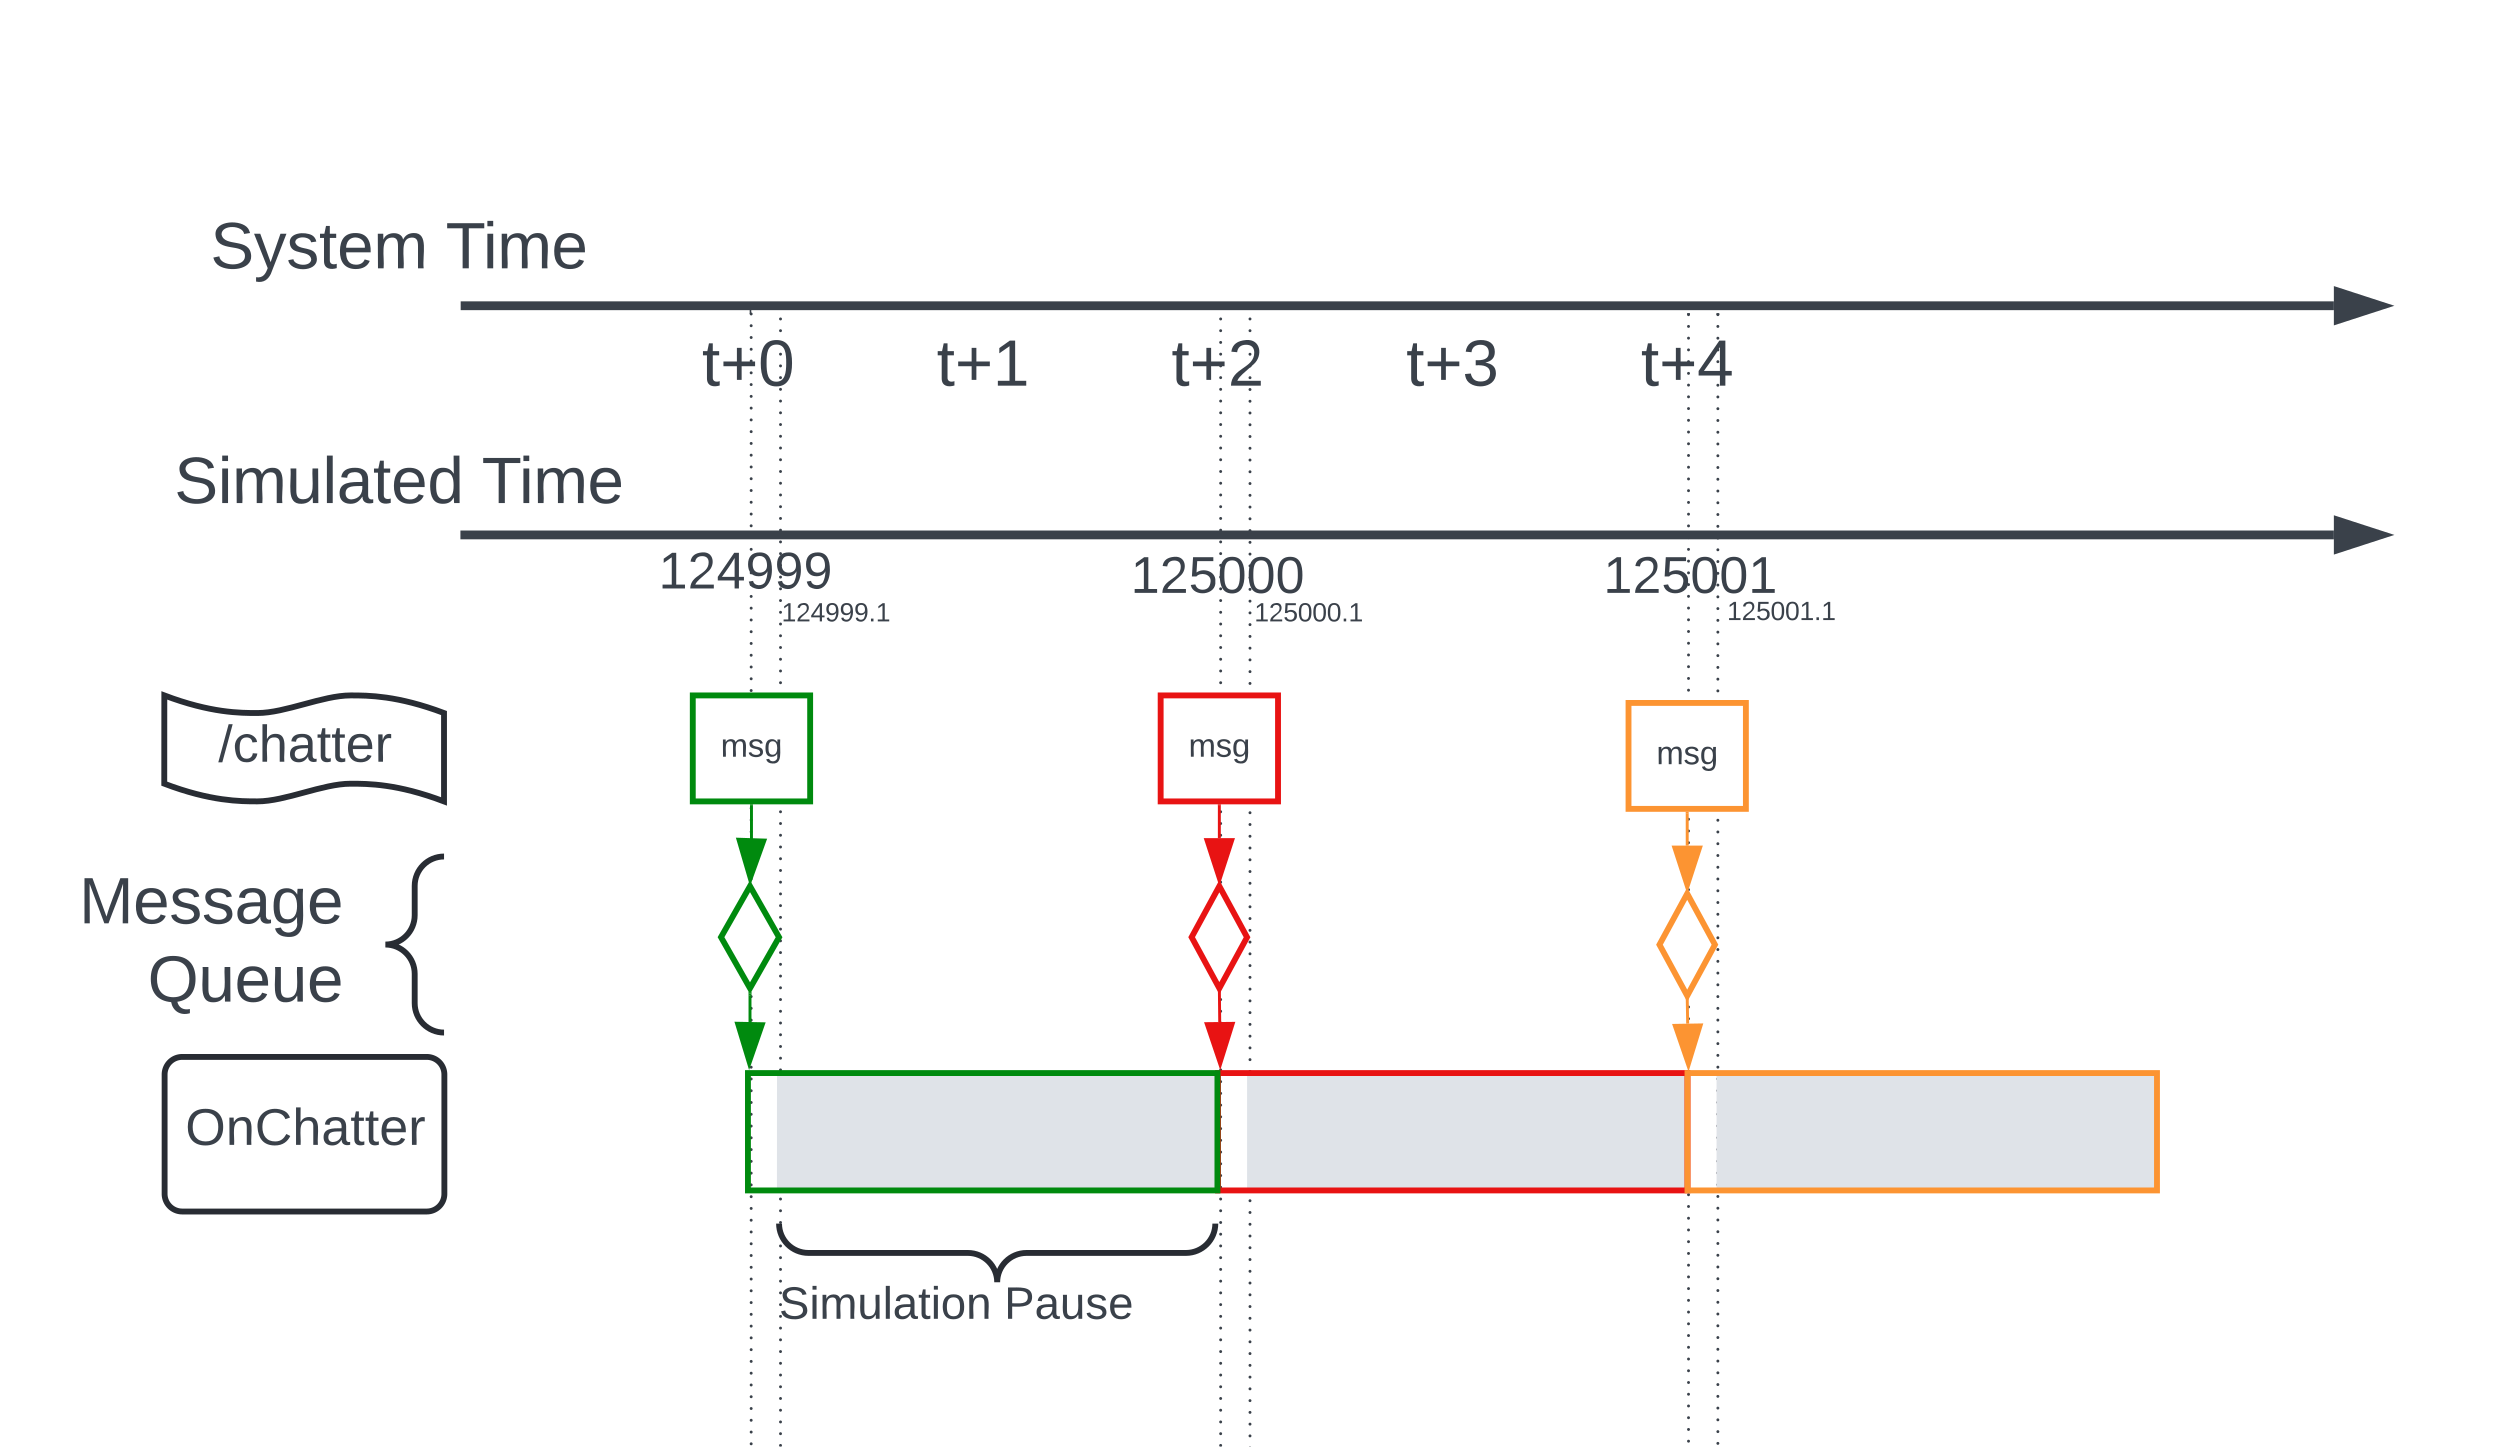 <svg xmlns="http://www.w3.org/2000/svg" xmlns:xlink="http://www.w3.org/1999/xlink" xmlns:lucid="lucid" width="852" height="493"><g transform="translate(-784 -943)" lucid:page-tab-id="0_0"><path d="M500-500h1500v2500H500z" fill="#fff"/><path d="M1050.5 1047.7c0 .27-.22.5-.5.5s-.5-.23-.5-.5c0-.28.22-.5.5-.5s.5.22.5.5zm0 4c0 .27-.22.5-.5.5s-.5-.23-.5-.5c0-.28.22-.5.5-.5s.5.22.5.5zm0 4c0 .27-.22.5-.5.5s-.5-.23-.5-.5c0-.28.22-.5.5-.5s.5.22.5.5zm0 4c0 .27-.22.5-.5.5s-.5-.23-.5-.5c0-.3.22-.5.5-.5s.5.2.5.5zm0 4c0 .26-.22.5-.5.5s-.5-.24-.5-.5c0-.3.22-.5.5-.5s.5.2.5.5zm0 4c0 .26-.22.5-.5.5s-.5-.24-.5-.5c0-.3.22-.5.5-.5s.5.2.5.5zm0 4c0 .26-.22.5-.5.5s-.5-.24-.5-.5c0-.3.22-.5.5-.5s.5.2.5.5zm0 3.98c0 .28-.22.5-.5.5s-.5-.22-.5-.5c0-.27.22-.5.5-.5s.5.23.5.5zm0 4c0 .28-.22.5-.5.5s-.5-.22-.5-.5c0-.27.22-.5.5-.5s.5.23.5.5zm0 4c0 .28-.22.5-.5.5s-.5-.22-.5-.5c0-.27.22-.5.5-.5s.5.23.5.5zm0 4c0 .28-.22.5-.5.5s-.5-.22-.5-.5.22-.5.5-.5.5.22.5.5zm0 4c0 .27-.22.5-.5.5s-.5-.23-.5-.5c0-.28.22-.5.5-.5s.5.22.5.5zm0 4c0 .27-.22.5-.5.5s-.5-.23-.5-.5c0-.28.22-.5.5-.5s.5.22.5.5zm0 4c0 .27-.22.5-.5.5s-.5-.23-.5-.5c0-.28.22-.5.5-.5s.5.22.5.5zm0 4c0 .27-.22.5-.5.5s-.5-.23-.5-.5c0-.28.22-.5.5-.5s.5.22.5.5zm0 4c0 .27-.22.5-.5.5s-.5-.23-.5-.5c0-.28.22-.5.5-.5s.5.22.5.5zm0 4c0 .27-.22.5-.5.5s-.5-.23-.5-.5c0-.28.22-.5.5-.5s.5.22.5.5zm0 4c0 .27-.22.5-.5.5s-.5-.23-.5-.5c0-.3.22-.5.5-.5s.5.2.5.5zm0 4c0 .26-.22.5-.5.5s-.5-.24-.5-.5c0-.3.22-.5.5-.5s.5.2.5.5zm0 4c0 .26-.22.5-.5.5s-.5-.24-.5-.5c0-.3.22-.5.5-.5s.5.2.5.5zm0 4c0 .26-.22.5-.5.5s-.5-.24-.5-.5c0-.3.22-.5.5-.5s.5.2.5.5zm0 3.98c0 .28-.22.5-.5.5s-.5-.22-.5-.5c0-.27.22-.5.5-.5s.5.23.5.5zm0 4c0 .28-.22.5-.5.5s-.5-.22-.5-.5c0-.27.22-.5.5-.5s.5.23.5.5zm0 4c0 .28-.22.5-.5.5s-.5-.22-.5-.5c0-.27.22-.5.5-.5s.5.23.5.5zm0 4c0 .28-.22.5-.5.5s-.5-.22-.5-.5.22-.5.5-.5.5.22.5.5zm0 4c0 .27-.22.5-.5.5s-.5-.23-.5-.5c0-.28.22-.5.5-.5s.5.22.5.5zm0 4c0 .27-.22.5-.5.5s-.5-.23-.5-.5c0-.28.22-.5.5-.5s.5.22.5.5zm0 4c0 .27-.22.5-.5.5s-.5-.23-.5-.5c0-.28.22-.5.5-.5s.5.22.5.5zm0 4c0 .27-.22.5-.5.5s-.5-.23-.5-.5c0-.28.22-.5.5-.5s.5.22.5.5zm0 4c0 .27-.22.5-.5.5s-.5-.23-.5-.5c0-.28.22-.5.5-.5s.5.22.5.5zm0 4c0 .27-.22.5-.5.5s-.5-.23-.5-.5c0-.28.22-.5.5-.5s.5.22.5.5zm0 4c0 .27-.22.5-.5.5s-.5-.23-.5-.5c0-.3.22-.5.5-.5s.5.2.5.5zm0 4c0 .27-.22.5-.5.5s-.5-.23-.5-.5c0-.3.22-.5.5-.5s.5.2.5.5zm0 4c0 .26-.22.5-.5.5s-.5-.24-.5-.5c0-.3.22-.5.5-.5s.5.2.5.5zm0 4c0 .26-.22.5-.5.5s-.5-.24-.5-.5c0-.3.22-.5.5-.5s.5.2.5.5zm0 3.98c0 .28-.22.5-.5.5s-.5-.22-.5-.5c0-.27.22-.5.5-.5s.5.23.5.5zm0 4c0 .28-.22.5-.5.5s-.5-.22-.5-.5c0-.27.22-.5.5-.5s.5.23.5.5zm0 4c0 .28-.22.5-.5.5s-.5-.22-.5-.5c0-.27.22-.5.5-.5s.5.23.5.5zm0 4c0 .28-.22.5-.5.5s-.5-.22-.5-.5.22-.5.5-.5.5.22.5.5zm0 4c0 .28-.22.5-.5.5s-.5-.22-.5-.5.22-.5.5-.5.5.22.5.5zm0 4c0 .27-.22.5-.5.5s-.5-.23-.5-.5c0-.28.22-.5.5-.5s.5.22.5.5zm0 4c0 .27-.22.5-.5.5s-.5-.23-.5-.5c0-.28.22-.5.5-.5s.5.22.5.5zm0 4c0 .27-.22.5-.5.5s-.5-.23-.5-.5c0-.28.22-.5.5-.5s.5.22.5.5zm0 4c0 .27-.22.5-.5.5s-.5-.23-.5-.5c0-.28.22-.5.5-.5s.5.22.5.5zm0 4c0 .27-.22.5-.5.5s-.5-.23-.5-.5c0-.28.22-.5.5-.5s.5.22.5.5zm0 4c0 .27-.22.5-.5.5s-.5-.23-.5-.5c0-.3.22-.5.5-.5s.5.2.5.5zm0 4c0 .27-.22.5-.5.5s-.5-.23-.5-.5c0-.3.22-.5.5-.5s.5.2.5.5zm0 4c0 .26-.22.5-.5.5s-.5-.24-.5-.5c0-.3.22-.5.5-.5s.5.2.5.5zm0 4c0 .26-.22.5-.5.5s-.5-.24-.5-.5c0-.3.22-.5.5-.5s.5.2.5.5zm0 3.98c0 .28-.22.5-.5.5s-.5-.22-.5-.5c0-.27.22-.5.5-.5s.5.23.5.5zm0 4c0 .28-.22.5-.5.5s-.5-.22-.5-.5c0-.27.22-.5.5-.5s.5.23.5.5zm0 4c0 .28-.22.5-.5.5s-.5-.22-.5-.5c0-.27.22-.5.5-.5s.5.23.5.5zm0 4c0 .28-.22.5-.5.5s-.5-.22-.5-.5c0-.27.22-.5.5-.5s.5.23.5.5zm0 4c0 .28-.22.5-.5.5s-.5-.22-.5-.5.22-.5.5-.5.5.22.5.5zm0 4c0 .28-.22.5-.5.5s-.5-.22-.5-.5.22-.5.5-.5.5.22.5.5zm0 4c0 .27-.22.5-.5.5s-.5-.23-.5-.5c0-.28.22-.5.5-.5s.5.22.5.5zm0 4c0 .27-.22.5-.5.5s-.5-.23-.5-.5c0-.28.22-.5.5-.5s.5.22.5.5zm0 4c0 .27-.22.5-.5.5s-.5-.23-.5-.5c0-.28.22-.5.5-.5s.5.22.5.5zm0 4c0 .27-.22.5-.5.5s-.5-.23-.5-.5c0-.28.22-.5.5-.5s.5.22.5.5zm0 4c0 .27-.22.5-.5.5s-.5-.23-.5-.5c0-.28.22-.5.5-.5s.5.22.5.5zm0 4c0 .27-.22.5-.5.5s-.5-.23-.5-.5c0-.3.22-.5.5-.5s.5.2.5.5zm0 4c0 .27-.22.5-.5.5s-.5-.23-.5-.5c0-.3.22-.5.5-.5s.5.2.5.5zm0 4c0 .26-.22.5-.5.5s-.5-.24-.5-.5c0-.3.22-.5.5-.5s.5.2.5.5zm0 4c0 .26-.22.5-.5.5s-.5-.24-.5-.5c0-.3.22-.5.5-.5s.5.2.5.5zm0 3.98c0 .28-.22.5-.5.5s-.5-.22-.5-.5c0-.27.22-.5.5-.5s.5.23.5.5zm0 4c0 .28-.22.5-.5.5s-.5-.22-.5-.5c0-.27.22-.5.5-.5s.5.23.5.5zm0 4c0 .28-.22.5-.5.5s-.5-.22-.5-.5c0-.27.22-.5.5-.5s.5.23.5.5zm0 4c0 .28-.22.5-.5.5s-.5-.22-.5-.5.22-.5.5-.5.5.22.5.5zm0 4c0 .28-.22.5-.5.5s-.5-.22-.5-.5.22-.5.5-.5.5.22.5.5zm0 4c0 .27-.22.5-.5.5s-.5-.23-.5-.5c0-.28.22-.5.5-.5s.5.22.5.5zm0 4c0 .27-.22.5-.5.5s-.5-.23-.5-.5c0-.28.22-.5.5-.5s.5.22.5.5zm0 4c0 .27-.22.5-.5.5s-.5-.23-.5-.5c0-.28.22-.5.5-.5s.5.22.5.5zm0 4c0 .27-.22.5-.5.5s-.5-.23-.5-.5c0-.28.22-.5.5-.5s.5.22.5.5zm0 4c0 .27-.22.5-.5.5s-.5-.23-.5-.5c0-.28.22-.5.5-.5s.5.22.5.5zm0 4c0 .27-.22.5-.5.5s-.5-.23-.5-.5c0-.3.22-.5.5-.5s.5.2.5.5zm0 4c0 .27-.22.5-.5.5s-.5-.23-.5-.5c0-.3.22-.5.5-.5s.5.2.5.5zm0 4c0 .26-.22.5-.5.5s-.5-.24-.5-.5c0-.3.22-.5.5-.5s.5.2.5.5zm0 4c0 .26-.22.5-.5.5s-.5-.24-.5-.5c0-.3.22-.5.5-.5s.5.2.5.5zm0 4c0 .26-.22.5-.5.5s-.5-.24-.5-.5c0-.3.22-.5.5-.5s.5.2.5.5zm0 3.98c0 .28-.22.5-.5.5s-.5-.22-.5-.5c0-.27.22-.5.5-.5s.5.23.5.5zm0 4c0 .28-.22.5-.5.5s-.5-.22-.5-.5c0-.27.22-.5.5-.5s.5.23.5.5zm0 4c0 .28-.22.5-.5.5s-.5-.22-.5-.5.22-.5.5-.5.5.22.5.5zm0 4c0 .28-.22.5-.5.5s-.5-.22-.5-.5.22-.5.5-.5.5.22.5.5zm0 4c0 .27-.22.5-.5.5s-.5-.23-.5-.5c0-.28.22-.5.5-.5s.5.22.5.5zm0 4c0 .27-.22.5-.5.5s-.5-.23-.5-.5c0-.28.22-.5.5-.5s.5.22.5.5zm0 4c0 .27-.22.5-.5.5s-.5-.23-.5-.5c0-.28.22-.5.5-.5s.5.22.5.5zm0 4c0 .27-.22.5-.5.5s-.5-.23-.5-.5c0-.28.22-.5.5-.5s.5.22.5.5zm0 4c0 .27-.22.5-.5.5s-.5-.23-.5-.5c0-.28.22-.5.5-.5s.5.22.5.5zm0 4c0 .27-.22.5-.5.5s-.5-.23-.5-.5c0-.3.22-.5.5-.5s.5.2.5.5zm0 4c0 .27-.22.5-.5.5s-.5-.23-.5-.5c0-.3.22-.5.5-.5s.5.2.5.5zm0 4c0 .26-.22.5-.5.5s-.5-.24-.5-.5c0-.3.22-.5.5-.5s.5.2.5.5zm0 4c0 .26-.22.5-.5.5s-.5-.24-.5-.5c0-.3.22-.5.5-.5s.5.2.5.5zm0 4c0 .26-.22.5-.5.5s-.5-.24-.5-.5c0-.3.22-.5.5-.5s.5.2.5.5zm0 3.98c0 .28-.22.5-.5.5s-.5-.22-.5-.5c0-.27.22-.5.5-.5s.5.23.5.5zm0 4c0 .28-.22.5-.5.5s-.5-.22-.5-.5c0-.27.22-.5.5-.5s.5.23.5.5zm0 4c0 .28-.22.5-.5.5s-.5-.22-.5-.5.22-.5.5-.5.5.22.5.5zm0 4c0 .28-.22.5-.5.5s-.5-.22-.5-.5.22-.5.5-.5.5.22.5.5zm0 4c0 .27-.22.5-.5.5s-.5-.23-.5-.5c0-.28.22-.5.5-.5s.5.22.5.5zm0 4c0 .27-.22.5-.5.5s-.5-.23-.5-.5c0-.28.22-.5.5-.5s.5.22.5.5zm0 4c0 .27-.22.5-.5.5s-.5-.23-.5-.5c0-.28.22-.5.5-.5s.5.22.5.5zm0 4c0 .27-.22.5-.5.5s-.5-.23-.5-.5c0-.28.22-.5.5-.5s.5.22.5.5zm0 4c0 .27-.22.5-.5.5s-.5-.23-.5-.5c0-.28.22-.5.5-.5s.5.22.5.5zm0 4c0 .27-.22.5-.5.5s-.5-.23-.5-.5c0-.28.22-.5.5-.5s.5.22.5.5zm0 4c0 .27-.22.5-.5.5s-.5-.23-.5-.5c0-.3.22-.5.5-.5s.5.2.5.5zm0 4c0 .26-.22.5-.5.5s-.5-.24-.5-.5c0-.3.22-.5.5-.5s.5.2.5.5zm0 4c0 .26-.22.5-.5.5s-.5-.24-.5-.5c0-.3.22-.5.5-.5s.5.2.5.5zm0 4c0 .26-.22.5-.5.5s-.5-.24-.5-.5c0-.3.22-.5.5-.5s.5.2.5.5zm0 3.98c0 .28-.22.5-.5.5s-.5-.22-.5-.5c0-.27.22-.5.5-.5s.5.23.5.5zm0 4c0 .28-.22.5-.5.5s-.5-.22-.5-.5c0-.27.22-.5.5-.5s.5.23.5.5zm0 4c0 .28-.22.5-.5.5s-.5-.22-.5-.5c0-.27.22-.5.5-.5s.5.23.5.5zm0 4c0 .28-.22.5-.5.5s-.5-.22-.5-.5.22-.5.5-.5.5.22.5.5zm0 4c0 .27-.22.5-.5.5s-.5-.23-.5-.5c0-.28.22-.5.5-.5s.5.22.5.5zm0 4c0 .27-.22.5-.5.5s-.5-.23-.5-.5c0-.28.22-.5.5-.5s.5.22.5.5zm0 4c0 .27-.22.5-.5.5s-.5-.23-.5-.5c0-.28.22-.5.5-.5s.5.22.5.5zm0 4c0 .27-.22.5-.5.5s-.5-.23-.5-.5c0-.28.22-.5.5-.5s.5.22.5.5zm0 4c0 .27-.22.5-.5.5s-.5-.23-.5-.5c0-.28.22-.5.5-.5s.5.22.5.5zm0 4c0 .27-.22.5-.5.5s-.5-.23-.5-.5c0-.28.22-.5.5-.5s.5.22.5.5zm0 4c0 .27-.22.5-.5.5s-.5-.23-.5-.5c0-.3.22-.5.5-.5s.5.2.5.5zm0 4c0 .26-.22.5-.5.5s-.5-.24-.5-.5c0-.3.22-.5.5-.5s.5.2.5.5zm0 4c0 .26-.22.5-.5.5s-.5-.24-.5-.5c0-.3.22-.5.5-.5s.5.2.5.5zm0 4c0 .26-.22.5-.5.5s-.5-.24-.5-.5c0-.3.22-.5.5-.5s.5.2.5.5zm0 3.98c0 .28-.22.5-.5.5s-.5-.22-.5-.5c0-.27.22-.5.5-.5s.5.23.5.5zm0 4c0 .28-.22.5-.5.5s-.5-.22-.5-.5c0-.27.22-.5.5-.5s.5.23.5.5zm0 4c0 .28-.22.5-.5.5s-.5-.22-.5-.5.22-.5.5-.5.5.22.5.5zm0 4c0 .28-.22.5-.5.5s-.5-.22-.5-.5.22-.5.5-.5.5.22.5.5zm0 4c0 .27-.22.5-.5.5s-.5-.23-.5-.5c0-.28.22-.5.5-.5s.5.22.5.5zm0 4c0 .27-.22.5-.5.5s-.5-.23-.5-.5c0-.28.22-.5.5-.5s.5.22.5.5zm0 4c0 .27-.22.5-.5.5s-.5-.23-.5-.5c0-.28.22-.5.5-.5s.5.22.5.5zm0 4c0 .27-.22.5-.5.5s-.5-.23-.5-.5c0-.28.22-.5.5-.5s.5.22.5.5zm0 4c0 .27-.22.5-.5.5s-.5-.23-.5-.5c0-.28.22-.5.5-.5s.5.22.5.5zm0 4c0 .27-.22.5-.5.5s-.5-.23-.5-.5c0-.3.22-.5.5-.5s.5.2.5.5zm0 4c0 .27-.22.5-.5.5s-.5-.23-.5-.5c0-.3.22-.5.5-.5s.5.2.5.5zm0 4c0 .27-.22.5-.5.5s-.5-.23-.5-.5c0-.3.22-.5.5-.5s.5.2.5.5zm0 4c0 .26-.22.5-.5.5s-.5-.24-.5-.5c0-.3.22-.5.5-.5s.5.2.5.5zm0 4c0 .26-.22.5-.5.5s-.5-.24-.5-.5c0-.3.22-.5.5-.5s.5.2.5.5zm0 3.98c0 .28-.22.5-.5.5s-.5-.22-.5-.5c0-.27.22-.5.5-.5s.5.23.5.5zm0 4c0 .28-.22.5-.5.5s-.5-.22-.5-.5c0-.27.22-.5.5-.5s.5.23.5.5zm0 4c0 .28-.22.5-.5.5s-.5-.22-.5-.5.22-.5.5-.5.5.22.5.5zm0 4c0 .28-.22.5-.5.5s-.5-.22-.5-.5.22-.5.5-.5.5.22.5.5z" fill="#3a414a"/><path d="M1050 1047.7v-.5M1050 1599.5v.5" stroke="#3a414a" fill="none"/><path d="M1210.5 1047.7c0 .27-.22.5-.5.5s-.5-.23-.5-.5c0-.28.22-.5.5-.5s.5.22.5.5zm0 4c0 .28-.22.5-.5.5s-.5-.22-.5-.5.22-.5.5-.5.5.22.5.5zm0 4c0 .28-.22.5-.5.5s-.5-.22-.5-.5c0-.27.22-.5.5-.5s.5.23.5.5zm0 4c0 .3-.22.5-.5.5s-.5-.2-.5-.5c0-.26.22-.5.5-.5s.5.24.5.5zm0 4.02c0 .28-.22.5-.5.5s-.5-.22-.5-.5.22-.5.5-.5.5.22.5.5zm0 4c0 .28-.22.5-.5.5s-.5-.22-.5-.5c0-.27.22-.5.5-.5s.5.23.5.5zm0 4c0 .3-.22.5-.5.5s-.5-.2-.5-.5c0-.26.22-.5.5-.5s.5.24.5.5zm0 4.02c0 .28-.22.5-.5.5s-.5-.22-.5-.5.22-.5.5-.5.5.22.5.5zm0 4c0 .28-.22.5-.5.5s-.5-.22-.5-.5c0-.27.22-.5.5-.5s.5.23.5.5zm0 4c0 .3-.22.5-.5.5s-.5-.2-.5-.5c0-.26.22-.5.5-.5s.5.24.5.5zm0 4.02c0 .28-.22.5-.5.5s-.5-.22-.5-.5.22-.5.5-.5.5.22.5.5zm0 4c0 .28-.22.5-.5.5s-.5-.22-.5-.5c0-.27.22-.5.5-.5s.5.23.5.5zm0 4c0 .3-.22.5-.5.5s-.5-.2-.5-.5c0-.26.22-.5.5-.5s.5.24.5.5zm0 4.02c0 .28-.22.5-.5.5s-.5-.22-.5-.5.22-.5.5-.5.5.22.5.5zm0 4c0 .28-.22.5-.5.5s-.5-.22-.5-.5c0-.27.22-.5.5-.5s.5.23.5.5zm0 4c0 .3-.22.5-.5.5s-.5-.2-.5-.5c0-.26.22-.5.5-.5s.5.24.5.5zm0 4.02c0 .27-.22.5-.5.5s-.5-.23-.5-.5c0-.28.22-.5.5-.5s.5.22.5.5zm0 4c0 .28-.22.5-.5.5s-.5-.22-.5-.5c0-.27.22-.5.5-.5s.5.23.5.5zm0 4c0 .3-.22.5-.5.5s-.5-.2-.5-.5c0-.26.22-.5.5-.5s.5.24.5.5zm0 4.02c0 .27-.22.5-.5.5s-.5-.23-.5-.5c0-.28.22-.5.5-.5s.5.22.5.5zm0 4c0 .28-.22.5-.5.5s-.5-.22-.5-.5c0-.27.22-.5.5-.5s.5.23.5.5zm0 4c0 .3-.22.5-.5.5s-.5-.2-.5-.5c0-.26.22-.5.5-.5s.5.24.5.5zm0 4.02c0 .27-.22.5-.5.5s-.5-.23-.5-.5c0-.28.22-.5.5-.5s.5.22.5.5zm0 4c0 .28-.22.5-.5.5s-.5-.22-.5-.5c0-.27.22-.5.5-.5s.5.23.5.5zm0 4c0 .3-.22.5-.5.5s-.5-.2-.5-.5c0-.27.22-.5.5-.5s.5.23.5.5zm0 4.02c0 .27-.22.5-.5.5s-.5-.23-.5-.5c0-.28.22-.5.5-.5s.5.22.5.5zm0 4c0 .28-.22.5-.5.5s-.5-.22-.5-.5c0-.27.22-.5.5-.5s.5.23.5.5zm0 4c0 .3-.22.5-.5.5s-.5-.2-.5-.5c0-.27.22-.5.5-.5s.5.23.5.5zm0 4.02c0 .27-.22.5-.5.5s-.5-.23-.5-.5c0-.28.22-.5.5-.5s.5.22.5.5zm0 4c0 .28-.22.5-.5.5s-.5-.22-.5-.5c0-.27.22-.5.5-.5s.5.23.5.5zm0 4c0 .28-.22.5-.5.5s-.5-.22-.5-.5c0-.27.22-.5.5-.5s.5.23.5.5zm0 4c0 .3-.22.5-.5.5s-.5-.2-.5-.5c0-.26.22-.5.5-.5s.5.24.5.5zm0 4.02c0 .28-.22.5-.5.5s-.5-.22-.5-.5c0-.27.22-.5.5-.5s.5.23.5.5zm0 4c0 .28-.22.5-.5.5s-.5-.22-.5-.5c0-.27.22-.5.5-.5s.5.23.5.5zm0 4c0 .3-.22.5-.5.5s-.5-.2-.5-.5c0-.26.22-.5.5-.5s.5.24.5.5zm0 4.02c0 .28-.22.5-.5.5s-.5-.22-.5-.5.22-.5.5-.5.5.22.5.5zm0 4c0 .28-.22.5-.5.5s-.5-.22-.5-.5c0-.27.22-.5.5-.5s.5.23.5.5zm0 4c0 .3-.22.5-.5.5s-.5-.2-.5-.5c0-.26.22-.5.5-.5s.5.24.5.5zm0 4.02c0 .28-.22.5-.5.5s-.5-.22-.5-.5.22-.5.5-.5.5.22.5.5zm0 4c0 .28-.22.5-.5.5s-.5-.22-.5-.5c0-.27.22-.5.5-.5s.5.23.5.5zm0 4c0 .3-.22.5-.5.5s-.5-.2-.5-.5c0-.26.22-.5.5-.5s.5.24.5.5zm0 4.02c0 .28-.22.5-.5.5s-.5-.22-.5-.5.22-.5.5-.5.5.22.5.5zm0 4c0 .28-.22.5-.5.5s-.5-.22-.5-.5c0-.27.22-.5.5-.5s.5.23.5.5zm0 4c0 .3-.22.5-.5.5s-.5-.2-.5-.5c0-.26.22-.5.5-.5s.5.24.5.5zm0 4.02c0 .28-.22.5-.5.5s-.5-.22-.5-.5.22-.5.5-.5.5.22.5.5zm0 4c0 .28-.22.5-.5.5s-.5-.22-.5-.5c0-.27.22-.5.5-.5s.5.23.5.5zm0 4c0 .3-.22.5-.5.5s-.5-.2-.5-.5c0-.26.22-.5.5-.5s.5.24.5.5zm0 4.02c0 .28-.22.5-.5.5s-.5-.22-.5-.5.22-.5.5-.5.5.22.5.5zm0 4c0 .28-.22.5-.5.5s-.5-.22-.5-.5c0-.27.22-.5.5-.5s.5.23.5.5zm0 4c0 .3-.22.5-.5.5s-.5-.2-.5-.5c0-.26.22-.5.5-.5s.5.24.5.5zm0 4.02c0 .28-.22.5-.5.5s-.5-.22-.5-.5.22-.5.5-.5.5.22.5.5zm0 4c0 .28-.22.5-.5.5s-.5-.22-.5-.5c0-.27.22-.5.5-.5s.5.23.5.5zm0 4c0 .3-.22.5-.5.5s-.5-.2-.5-.5c0-.26.22-.5.5-.5s.5.24.5.5zm0 4.02c0 .27-.22.5-.5.5s-.5-.23-.5-.5c0-.28.22-.5.5-.5s.5.22.5.5zm0 4c0 .28-.22.5-.5.5s-.5-.22-.5-.5c0-.27.22-.5.5-.5s.5.23.5.5zm0 4c0 .3-.22.5-.5.5s-.5-.2-.5-.5c0-.26.22-.5.5-.5s.5.24.5.5zm0 4.02c0 .27-.22.5-.5.5s-.5-.23-.5-.5c0-.28.22-.5.5-.5s.5.22.5.5zm0 4c0 .28-.22.5-.5.5s-.5-.22-.5-.5c0-.27.22-.5.5-.5s.5.23.5.5zm0 4c0 .3-.22.5-.5.5s-.5-.2-.5-.5c0-.27.22-.5.5-.5s.5.23.5.5zm0 4.02c0 .27-.22.5-.5.5s-.5-.23-.5-.5c0-.28.22-.5.5-.5s.5.22.5.5zm0 4c0 .28-.22.5-.5.5s-.5-.22-.5-.5c0-.27.22-.5.5-.5s.5.23.5.5zm0 4c0 .3-.22.5-.5.5s-.5-.2-.5-.5c0-.27.22-.5.5-.5s.5.23.5.5zm0 4.02c0 .27-.22.5-.5.5s-.5-.23-.5-.5c0-.28.22-.5.5-.5s.5.22.5.5zm0 4c0 .28-.22.5-.5.5s-.5-.22-.5-.5c0-.27.22-.5.5-.5s.5.23.5.5zm0 4c0 .3-.22.5-.5.5s-.5-.2-.5-.5c0-.27.22-.5.5-.5s.5.23.5.5zm0 4.02c0 .27-.22.5-.5.5s-.5-.23-.5-.5c0-.28.22-.5.5-.5s.5.22.5.5zm0 4c0 .28-.22.5-.5.5s-.5-.22-.5-.5c0-.27.22-.5.5-.5s.5.23.5.5zm0 4c0 .3-.22.5-.5.5s-.5-.2-.5-.5c0-.27.22-.5.5-.5s.5.23.5.5zm0 4.02c0 .27-.22.5-.5.5s-.5-.23-.5-.5c0-.28.22-.5.5-.5s.5.22.5.5zm0 4c0 .28-.22.5-.5.5s-.5-.22-.5-.5c0-.27.22-.5.5-.5s.5.23.5.5zm0 4c0 .28-.22.5-.5.5s-.5-.22-.5-.5c0-.27.22-.5.5-.5s.5.23.5.5zm0 4c0 .3-.22.5-.5.5s-.5-.2-.5-.5c0-.26.22-.5.5-.5s.5.24.5.5zm0 4.02c0 .28-.22.5-.5.5s-.5-.22-.5-.5.22-.5.5-.5.5.22.5.5zm0 4c0 .28-.22.5-.5.5s-.5-.22-.5-.5c0-.27.22-.5.5-.5s.5.23.5.5zm0 4c0 .3-.22.5-.5.5s-.5-.2-.5-.5c0-.26.22-.5.5-.5s.5.24.5.5zm0 4.02c0 .28-.22.5-.5.5s-.5-.22-.5-.5.22-.5.5-.5.5.22.5.5zm0 4c0 .28-.22.5-.5.5s-.5-.22-.5-.5c0-.27.22-.5.5-.5s.5.23.5.5zm0 4c0 .3-.22.5-.5.5s-.5-.2-.5-.5c0-.26.22-.5.5-.5s.5.24.5.5zm0 4.02c0 .28-.22.5-.5.5s-.5-.22-.5-.5.22-.5.5-.5.5.22.5.5zm0 4c0 .28-.22.5-.5.5s-.5-.22-.5-.5c0-.27.22-.5.5-.5s.5.23.5.5zm0 4c0 .3-.22.5-.5.5s-.5-.2-.5-.5c0-.26.22-.5.5-.5s.5.24.5.5zm0 4.02c0 .28-.22.5-.5.5s-.5-.22-.5-.5.22-.5.5-.5.5.22.5.5zm0 4c0 .28-.22.5-.5.5s-.5-.22-.5-.5c0-.27.22-.5.5-.5s.5.23.5.5zm0 4c0 .3-.22.5-.5.5s-.5-.2-.5-.5c0-.26.22-.5.5-.5s.5.24.5.5zm0 4.02c0 .28-.22.5-.5.5s-.5-.22-.5-.5.22-.5.5-.5.5.22.5.5zm0 4c0 .28-.22.5-.5.5s-.5-.22-.5-.5c0-.27.22-.5.5-.5s.5.23.5.5zm0 4c0 .3-.22.5-.5.5s-.5-.2-.5-.5c0-.26.22-.5.5-.5s.5.24.5.5zm0 4.02c0 .28-.22.5-.5.5s-.5-.22-.5-.5.22-.5.5-.5.5.22.5.5zm0 4c0 .28-.22.5-.5.5s-.5-.22-.5-.5c0-.27.22-.5.5-.5s.5.23.5.5zm0 4c0 .3-.22.5-.5.5s-.5-.2-.5-.5c0-.27.22-.5.5-.5s.5.23.5.5zm0 4.02c0 .27-.22.5-.5.5s-.5-.23-.5-.5c0-.28.22-.5.5-.5s.5.22.5.5zm0 4c0 .28-.22.5-.5.5s-.5-.22-.5-.5c0-.27.22-.5.5-.5s.5.23.5.5zm0 4c0 .3-.22.5-.5.5s-.5-.2-.5-.5c0-.26.22-.5.5-.5s.5.24.5.5zm0 4.02c0 .27-.22.5-.5.5s-.5-.23-.5-.5c0-.28.22-.5.5-.5s.5.22.5.5zm0 4c0 .28-.22.5-.5.5s-.5-.22-.5-.5c0-.27.22-.5.5-.5s.5.23.5.5zm0 4c0 .3-.22.5-.5.5s-.5-.2-.5-.5c0-.27.22-.5.5-.5s.5.23.5.5zm0 4.02c0 .27-.22.5-.5.5s-.5-.23-.5-.5c0-.28.22-.5.5-.5s.5.22.5.5zm0 4c0 .28-.22.5-.5.5s-.5-.22-.5-.5c0-.27.22-.5.5-.5s.5.23.5.5zm0 4c0 .3-.22.5-.5.5s-.5-.2-.5-.5c0-.27.22-.5.5-.5s.5.23.5.5zm0 4.02c0 .27-.22.5-.5.5s-.5-.23-.5-.5c0-.28.22-.5.5-.5s.5.22.5.5zm0 4c0 .28-.22.5-.5.5s-.5-.22-.5-.5c0-.27.22-.5.5-.5s.5.23.5.5zm0 4c0 .3-.22.5-.5.5s-.5-.2-.5-.5c0-.27.22-.5.5-.5s.5.23.5.5zm0 4.02c0 .27-.22.5-.5.5s-.5-.23-.5-.5c0-.28.22-.5.5-.5s.5.22.5.5zm0 4c0 .28-.22.5-.5.5s-.5-.22-.5-.5c0-.27.22-.5.5-.5s.5.23.5.5zm0 4c0 .3-.22.5-.5.5s-.5-.2-.5-.5c0-.27.22-.5.5-.5s.5.23.5.5zm0 4.02c0 .27-.22.5-.5.5s-.5-.23-.5-.5c0-.28.22-.5.5-.5s.5.22.5.5zm0 4c0 .28-.22.5-.5.5s-.5-.22-.5-.5.22-.5.5-.5.5.22.5.5zm0 4c0 .28-.22.5-.5.5s-.5-.22-.5-.5c0-.27.22-.5.5-.5s.5.23.5.5zm0 4c0 .3-.22.5-.5.5s-.5-.2-.5-.5c0-.26.22-.5.5-.5s.5.24.5.5zm0 4.02c0 .28-.22.5-.5.5s-.5-.22-.5-.5.22-.5.5-.5.5.22.5.5zm0 4c0 .28-.22.5-.5.5s-.5-.22-.5-.5c0-.27.22-.5.5-.5s.5.23.5.5zm0 4c0 .3-.22.5-.5.5s-.5-.2-.5-.5c0-.26.22-.5.5-.5s.5.24.5.5zm0 4.02c0 .28-.22.5-.5.5s-.5-.22-.5-.5.22-.5.5-.5.5.22.5.5zm0 4c0 .28-.22.5-.5.5s-.5-.22-.5-.5c0-.27.22-.5.5-.5s.5.23.5.5zm0 4c0 .3-.22.5-.5.5s-.5-.2-.5-.5c0-.26.22-.5.5-.5s.5.24.5.5zm0 4.02c0 .28-.22.5-.5.5s-.5-.22-.5-.5.22-.5.5-.5.5.22.5.5zm0 4c0 .28-.22.5-.5.5s-.5-.22-.5-.5c0-.27.22-.5.5-.5s.5.23.5.5zm0 4c0 .3-.22.5-.5.5s-.5-.2-.5-.5c0-.26.22-.5.5-.5s.5.24.5.5zm0 4.02c0 .28-.22.5-.5.5s-.5-.22-.5-.5.22-.5.5-.5.5.22.5.5zm0 4c0 .28-.22.5-.5.5s-.5-.22-.5-.5c0-.27.22-.5.5-.5s.5.23.5.5zm0 4c0 .3-.22.5-.5.5s-.5-.2-.5-.5c0-.26.22-.5.5-.5s.5.24.5.5zm0 4.02c0 .28-.22.5-.5.5s-.5-.22-.5-.5.22-.5.5-.5.5.22.5.5zm0 4c0 .28-.22.5-.5.5s-.5-.22-.5-.5c0-.27.22-.5.5-.5s.5.23.5.5zm0 4c0 .3-.22.5-.5.5s-.5-.2-.5-.5c0-.26.22-.5.5-.5s.5.24.5.5zm0 4.02c0 .27-.22.5-.5.5s-.5-.23-.5-.5c0-.28.22-.5.5-.5s.5.22.5.5zm0 4c0 .28-.22.5-.5.5s-.5-.22-.5-.5c0-.27.22-.5.5-.5s.5.23.5.5zm0 4c0 .3-.22.5-.5.5s-.5-.2-.5-.5c0-.27.22-.5.5-.5s.5.23.5.5zm0 4.02c0 .27-.22.5-.5.5s-.5-.23-.5-.5c0-.28.22-.5.5-.5s.5.22.5.5zm0 4c0 .28-.22.5-.5.5s-.5-.22-.5-.5c0-.27.22-.5.5-.5s.5.23.5.5zm0 4c0 .3-.22.5-.5.5s-.5-.2-.5-.5c0-.26.22-.5.5-.5s.5.24.5.5zm0 4.02c0 .27-.22.5-.5.5s-.5-.23-.5-.5c0-.28.22-.5.5-.5s.5.22.5.5zm0 4c0 .28-.22.5-.5.5s-.5-.22-.5-.5c0-.27.22-.5.5-.5s.5.23.5.5zm0 4c0 .3-.22.5-.5.5s-.5-.2-.5-.5c0-.27.22-.5.5-.5s.5.23.5.5zm0 4.02c0 .27-.22.5-.5.5s-.5-.23-.5-.5c0-.28.22-.5.5-.5s.5.22.5.5zm0 4c0 .28-.22.5-.5.5s-.5-.22-.5-.5c0-.27.22-.5.5-.5s.5.23.5.5zm0 4c0 .3-.22.5-.5.5s-.5-.2-.5-.5c0-.27.22-.5.5-.5s.5.23.5.5zm0 4.02c0 .27-.22.5-.5.5s-.5-.23-.5-.5c0-.28.22-.5.5-.5s.5.22.5.5zm0 4c0 .28-.22.5-.5.5s-.5-.22-.5-.5c0-.27.22-.5.5-.5s.5.23.5.5zm0 4c0 .3-.22.5-.5.5s-.5-.2-.5-.5c0-.27.22-.5.5-.5s.5.23.5.5zm0 4.02c0 .27-.22.5-.5.5s-.5-.23-.5-.5c0-.28.22-.5.5-.5s.5.22.5.5z" fill="#3a414a"/><path d="M1210 1047.7v-.5M1210 1604.58v.52" stroke="#3a414a" fill="none"/><path d="M1209 1308.7h150.1v40H1209zM1048.8 1309.54h150.1v40h-150.12z" stroke="#000" stroke-opacity="0" stroke-width="2" fill="#dfe3e8"/><path d="M1040.5 1050c0 .28-.22.5-.5.5s-.5-.22-.5-.5.22-.5.5-.5.5.22.5.5zm0 4c0 .3-.22.5-.5.5s-.5-.2-.5-.5c0-.27.22-.5.5-.5s.5.23.5.5zm0 4.02c0 .28-.22.5-.5.5s-.5-.22-.5-.5c0-.27.22-.5.5-.5s.5.23.5.5zm0 4c0 .3-.22.5-.5.5s-.5-.2-.5-.5c0-.26.22-.5.5-.5s.5.24.5.5zm0 4.02c0 .28-.22.5-.5.5s-.5-.22-.5-.5c0-.27.22-.5.5-.5s.5.23.5.5zm0 4.02c0 .27-.22.5-.5.5s-.5-.23-.5-.5c0-.28.22-.5.5-.5s.5.22.5.5zm0 4c0 .28-.22.5-.5.5s-.5-.22-.5-.5c0-.27.22-.5.5-.5s.5.23.5.5zm0 4.02c0 .27-.22.5-.5.5s-.5-.23-.5-.5c0-.28.22-.5.5-.5s.5.22.5.5zm0 4c0 .28-.22.5-.5.5s-.5-.22-.5-.5c0-.27.22-.5.5-.5s.5.23.5.5zm0 4.02c0 .28-.22.5-.5.5s-.5-.22-.5-.5.22-.5.5-.5.5.22.5.5zm0 4c0 .3-.22.5-.5.5s-.5-.2-.5-.5c0-.27.22-.5.5-.5s.5.23.5.5zm0 4.02c0 .28-.22.5-.5.5s-.5-.22-.5-.5.22-.5.5-.5.5.22.5.5zm0 4c0 .3-.22.5-.5.5s-.5-.2-.5-.5c0-.26.22-.5.5-.5s.5.24.5.5zm0 4.02c0 .28-.22.5-.5.5s-.5-.22-.5-.5c0-.27.22-.5.5-.5s.5.23.5.5zm0 4c0 .3-.22.5-.5.5s-.5-.2-.5-.5c0-.26.22-.5.5-.5s.5.24.5.5zm0 4.02c0 .28-.22.5-.5.5s-.5-.22-.5-.5c0-.27.22-.5.5-.5s.5.23.5.5zm0 4c0 .3-.22.5-.5.5s-.5-.2-.5-.5c0-.26.22-.5.5-.5s.5.24.5.5zm0 4.03c0 .26-.22.5-.5.5s-.5-.24-.5-.5c0-.3.22-.5.5-.5s.5.2.5.5zm0 4c0 .27-.22.5-.5.5s-.5-.23-.5-.5c0-.28.22-.5.5-.5s.5.22.5.5zm0 4c0 .28-.22.5-.5.5s-.5-.22-.5-.5c0-.27.22-.5.5-.5s.5.23.5.5zm0 4.02c0 .27-.22.5-.5.5s-.5-.23-.5-.5c0-.28.22-.5.5-.5s.5.22.5.5zm0 4c0 .3-.22.5-.5.5s-.5-.2-.5-.5c0-.27.22-.5.5-.5s.5.23.5.5zm0 4.02c0 .28-.22.5-.5.5s-.5-.22-.5-.5.22-.5.5-.5.5.22.5.5zm0 4c0 .3-.22.5-.5.5s-.5-.2-.5-.5c0-.26.22-.5.5-.5s.5.24.5.5zm0 4.02c0 .28-.22.5-.5.5s-.5-.22-.5-.5c0-.27.22-.5.5-.5s.5.23.5.5zm0 4c0 .3-.22.5-.5.5s-.5-.2-.5-.5c0-.26.22-.5.5-.5s.5.24.5.5zm0 4.03c0 .26-.22.5-.5.5s-.5-.24-.5-.5c0-.3.22-.5.5-.5s.5.2.5.5zm0 4c0 .27-.22.5-.5.5s-.5-.23-.5-.5c0-.28.22-.5.5-.5s.5.22.5.5zm0 4c0 .28-.22.5-.5.5s-.5-.22-.5-.5c0-.27.22-.5.5-.5s.5.23.5.5zm0 4.02c0 .27-.22.5-.5.5s-.5-.23-.5-.5c0-.28.22-.5.5-.5s.5.22.5.5zm0 4c0 .3-.22.5-.5.5s-.5-.2-.5-.5c0-.27.22-.5.5-.5s.5.23.5.5zm0 4.02c0 .28-.22.5-.5.5s-.5-.22-.5-.5.22-.5.5-.5.5.22.5.5zm0 4c0 .3-.22.5-.5.5s-.5-.2-.5-.5c0-.27.22-.5.5-.5s.5.23.5.5zm0 4.02c0 .28-.22.5-.5.5s-.5-.22-.5-.5c0-.27.22-.5.5-.5s.5.23.5.5zm0 4c0 .3-.22.5-.5.5s-.5-.2-.5-.5c0-.26.22-.5.5-.5s.5.24.5.5zm0 4.02c0 .28-.22.5-.5.5s-.5-.22-.5-.5c0-.27.22-.5.5-.5s.5.23.5.5zm0 4c0 .3-.22.5-.5.5s-.5-.2-.5-.5c0-.26.22-.5.5-.5s.5.24.5.5zm0 4.02c0 .28-.22.5-.5.5s-.5-.22-.5-.5c0-.27.22-.5.5-.5s.5.23.5.5zm0 4.02c0 .27-.22.5-.5.5s-.5-.23-.5-.5c0-.28.22-.5.5-.5s.5.22.5.5zm0 4c0 .28-.22.5-.5.5s-.5-.22-.5-.5c0-.27.22-.5.5-.5s.5.23.5.5zm0 4.02c0 .27-.22.5-.5.5s-.5-.23-.5-.5c0-.28.22-.5.5-.5s.5.22.5.5zm0 4c0 .28-.22.5-.5.5s-.5-.22-.5-.5c0-.27.22-.5.5-.5s.5.23.5.5zm0 4.02c0 .28-.22.5-.5.5s-.5-.22-.5-.5.22-.5.5-.5.5.22.5.5zm0 4c0 .3-.22.5-.5.5s-.5-.2-.5-.5c0-.27.22-.5.5-.5s.5.23.5.5zm0 4.02c0 .28-.22.5-.5.5s-.5-.22-.5-.5c0-.27.22-.5.5-.5s.5.23.5.5zm0 4c0 .3-.22.5-.5.5s-.5-.2-.5-.5c0-.26.22-.5.5-.5s.5.24.5.5zm0 4.02c0 .28-.22.5-.5.5s-.5-.22-.5-.5c0-.27.22-.5.5-.5s.5.23.5.5zm0 4.02c0 .27-.22.5-.5.5s-.5-.23-.5-.5c0-.28.22-.5.5-.5s.5.22.5.5zm0 4c0 .28-.22.5-.5.5s-.5-.22-.5-.5c0-.27.22-.5.5-.5s.5.23.5.5zm0 4.02c0 .27-.22.5-.5.5s-.5-.23-.5-.5c0-.28.22-.5.5-.5s.5.22.5.5zm0 4c0 .28-.22.5-.5.5s-.5-.22-.5-.5c0-.27.22-.5.5-.5s.5.23.5.5zm0 4.02c0 .28-.22.5-.5.5s-.5-.22-.5-.5.22-.5.5-.5.5.22.5.5zm0 4c0 .3-.22.5-.5.5s-.5-.2-.5-.5c0-.27.22-.5.5-.5s.5.23.5.5zm0 4.02c0 .28-.22.5-.5.5s-.5-.22-.5-.5.22-.5.5-.5.5.22.5.5zm0 4c0 .3-.22.5-.5.5s-.5-.2-.5-.5c0-.26.22-.5.5-.5s.5.24.5.5zm0 4.02c0 .28-.22.5-.5.5s-.5-.22-.5-.5c0-.27.22-.5.5-.5s.5.23.5.5zm0 4c0 .3-.22.5-.5.5s-.5-.2-.5-.5c0-.26.22-.5.5-.5s.5.24.5.5zm0 4.02c0 .28-.22.5-.5.5s-.5-.22-.5-.5c0-.27.22-.5.5-.5s.5.23.5.5zm0 4.02c0 .27-.22.5-.5.5s-.5-.23-.5-.5c0-.28.22-.5.5-.5s.5.22.5.5zm0 4c0 .28-.22.5-.5.5s-.5-.22-.5-.5c0-.27.22-.5.5-.5s.5.23.5.5zm0 4.02c0 .27-.22.5-.5.5s-.5-.23-.5-.5c0-.28.22-.5.5-.5s.5.22.5.5zm0 4c0 .28-.22.5-.5.5s-.5-.22-.5-.5c0-.27.22-.5.5-.5s.5.23.5.5zm0 4.02c0 .27-.22.5-.5.5s-.5-.23-.5-.5c0-.28.22-.5.5-.5s.5.22.5.5zm0 4c0 .3-.22.5-.5.5s-.5-.2-.5-.5c0-.27.22-.5.5-.5s.5.23.5.5zm0 4.02c0 .28-.22.5-.5.5s-.5-.22-.5-.5.22-.5.5-.5.5.22.5.5zm0 4c0 .3-.22.5-.5.5s-.5-.2-.5-.5c0-.26.22-.5.5-.5s.5.24.5.5zm0 4.02c0 .28-.22.5-.5.5s-.5-.22-.5-.5c0-.27.22-.5.5-.5s.5.23.5.5zm0 4c0 .3-.22.5-.5.5s-.5-.2-.5-.5c0-.26.22-.5.5-.5s.5.24.5.5zm0 4.02c0 .28-.22.5-.5.5s-.5-.22-.5-.5c0-.27.22-.5.5-.5s.5.23.5.5zm0 4.02c0 .27-.22.5-.5.5s-.5-.23-.5-.5c0-.28.22-.5.5-.5s.5.22.5.5zm0 4c0 .28-.22.5-.5.5s-.5-.22-.5-.5c0-.27.22-.5.5-.5s.5.23.5.5zm0 4.02c0 .27-.22.5-.5.5s-.5-.23-.5-.5c0-.28.22-.5.5-.5s.5.22.5.5zm0 4c0 .28-.22.5-.5.5s-.5-.22-.5-.5c0-.27.22-.5.5-.5s.5.23.5.5zm0 4.02c0 .28-.22.5-.5.5s-.5-.22-.5-.5.22-.5.5-.5.5.22.5.5zm0 4c0 .3-.22.5-.5.5s-.5-.2-.5-.5c0-.27.22-.5.5-.5s.5.23.5.5zm0 4.02c0 .28-.22.5-.5.5s-.5-.22-.5-.5c0-.27.22-.5.5-.5s.5.23.5.5zm0 4c0 .3-.22.5-.5.5s-.5-.2-.5-.5c0-.26.22-.5.5-.5s.5.24.5.5zm0 4.02c0 .28-.22.5-.5.5s-.5-.22-.5-.5c0-.27.22-.5.5-.5s.5.23.5.5zm0 4c0 .3-.22.5-.5.5s-.5-.2-.5-.5c0-.26.22-.5.5-.5s.5.24.5.5zm0 4.03c0 .27-.22.5-.5.5s-.5-.23-.5-.5c0-.28.22-.5.5-.5s.5.22.5.5zm0 4c0 .28-.22.5-.5.5s-.5-.22-.5-.5c0-.27.22-.5.5-.5s.5.23.5.5zm0 4.02c0 .26-.22.5-.5.5s-.5-.24-.5-.5c0-.3.22-.5.5-.5s.5.2.5.5zm0 4c0 .27-.22.5-.5.5s-.5-.23-.5-.5c0-.28.22-.5.5-.5s.5.22.5.5zm0 4c0 .28-.22.5-.5.5s-.5-.22-.5-.5c0-.27.22-.5.5-.5s.5.23.5.5zm0 4.02c0 .28-.22.5-.5.5s-.5-.22-.5-.5.22-.5.5-.5.5.22.5.5zm0 4c0 .3-.22.5-.5.5s-.5-.2-.5-.5c0-.27.22-.5.5-.5s.5.23.5.5zm0 4.02c0 .28-.22.5-.5.5s-.5-.22-.5-.5.22-.5.5-.5.5.22.5.5zm0 4c0 .3-.22.5-.5.5s-.5-.2-.5-.5c0-.26.22-.5.5-.5s.5.24.5.5zm0 4.02c0 .28-.22.5-.5.5s-.5-.22-.5-.5c0-.27.22-.5.5-.5s.5.23.5.5zm0 4c0 .3-.22.5-.5.5s-.5-.2-.5-.5c0-.26.22-.5.5-.5s.5.24.5.5zm0 4.02c0 .28-.22.5-.5.5s-.5-.22-.5-.5c0-.27.22-.5.5-.5s.5.23.5.5zm0 4.02c0 .27-.22.5-.5.5s-.5-.23-.5-.5c0-.28.22-.5.5-.5s.5.22.5.5zm0 4c0 .28-.22.5-.5.5s-.5-.22-.5-.5c0-.27.22-.5.5-.5s.5.23.5.5zm0 4.02c0 .27-.22.5-.5.5s-.5-.23-.5-.5c0-.28.22-.5.5-.5s.5.22.5.5zm0 4c0 .3-.22.5-.5.5s-.5-.2-.5-.5c0-.27.22-.5.5-.5s.5.23.5.5zm0 4.02c0 .28-.22.5-.5.5s-.5-.22-.5-.5.22-.5.5-.5.5.22.5.5zm0 4c0 .3-.22.5-.5.5s-.5-.2-.5-.5c0-.26.22-.5.5-.5s.5.24.5.5zm0 4.02c0 .28-.22.5-.5.5s-.5-.22-.5-.5c0-.27.22-.5.5-.5s.5.23.5.5zm0 4c0 .3-.22.5-.5.5s-.5-.2-.5-.5c0-.26.22-.5.5-.5s.5.24.5.5zm0 4.02c0 .28-.22.5-.5.5s-.5-.22-.5-.5c0-.27.22-.5.5-.5s.5.23.5.5zm0 4.02c0 .27-.22.5-.5.5s-.5-.23-.5-.5c0-.28.22-.5.5-.5s.5.22.5.5zm0 4c0 .28-.22.5-.5.5s-.5-.22-.5-.5c0-.27.22-.5.5-.5s.5.23.5.5zm0 4.02c0 .27-.22.5-.5.5s-.5-.23-.5-.5c0-.28.22-.5.5-.5s.5.22.5.5zm0 4c0 .28-.22.5-.5.5s-.5-.22-.5-.5c0-.27.22-.5.5-.5s.5.23.5.5zm0 4.02c0 .27-.22.5-.5.5s-.5-.23-.5-.5c0-.28.22-.5.5-.5s.5.22.5.5zm0 4c0 .3-.22.5-.5.5s-.5-.2-.5-.5c0-.27.22-.5.5-.5s.5.23.5.5zm0 4.02c0 .28-.22.5-.5.5s-.5-.22-.5-.5.22-.5.5-.5.5.22.5.5zm0 4c0 .3-.22.5-.5.5s-.5-.2-.5-.5c0-.27.22-.5.5-.5s.5.23.5.5zm0 4.02c0 .28-.22.5-.5.5s-.5-.22-.5-.5c0-.27.22-.5.5-.5s.5.23.5.5zm0 4c0 .3-.22.5-.5.5s-.5-.2-.5-.5c0-.26.22-.5.5-.5s.5.24.5.5zm0 4.02c0 .28-.22.5-.5.5s-.5-.22-.5-.5c0-.27.22-.5.5-.5s.5.23.5.5zm0 4c0 .3-.22.5-.5.5s-.5-.2-.5-.5c0-.26.22-.5.5-.5s.5.24.5.5zm0 4.03c0 .27-.22.5-.5.5s-.5-.23-.5-.5c0-.28.22-.5.5-.5s.5.22.5.5zm0 4c0 .28-.22.5-.5.5s-.5-.22-.5-.5c0-.27.22-.5.5-.5s.5.23.5.5zm0 4.02c0 .27-.22.5-.5.5s-.5-.23-.5-.5c0-.28.22-.5.5-.5s.5.22.5.5zm0 4c0 .3-.22.5-.5.5s-.5-.2-.5-.5c0-.27.22-.5.5-.5s.5.23.5.5zm0 4.02c0 .28-.22.5-.5.5s-.5-.22-.5-.5.22-.5.5-.5.5.22.5.5zm0 4c0 .3-.22.5-.5.5s-.5-.2-.5-.5c0-.26.22-.5.5-.5s.5.24.5.5zm0 4.02c0 .27-.22.5-.5.5s-.5-.23-.5-.5c0-.28.22-.5.5-.5s.5.22.5.5zm0 4c0 .28-.22.5-.5.5s-.5-.22-.5-.5c0-.27.22-.5.5-.5s.5.23.5.5zm0 4c0 .3-.22.5-.5.5s-.5-.2-.5-.5c0-.26.22-.5.5-.5s.5.24.5.5zm0 4.03c0 .27-.22.5-.5.5s-.5-.23-.5-.5c0-.28.22-.5.5-.5s.5.22.5.5zm0 4c0 .28-.22.5-.5.5s-.5-.22-.5-.5c0-.27.22-.5.5-.5s.5.23.5.5zm0 4.02c0 .27-.22.5-.5.5s-.5-.23-.5-.5c0-.28.22-.5.5-.5s.5.22.5.5zm0 4c0 .28-.22.5-.5.5s-.5-.22-.5-.5c0-.27.22-.5.5-.5s.5.23.5.5zm0 4.02c0 .28-.22.5-.5.5s-.5-.22-.5-.5.22-.5.5-.5.5.22.5.5zm0 4c0 .3-.22.5-.5.5s-.5-.2-.5-.5c0-.27.22-.5.5-.5s.5.23.5.5zm0 4.02c0 .27-.22.5-.5.5s-.5-.23-.5-.5c0-.3.22-.5.5-.5s.5.2.5.5zm0 4c0 .28-.22.5-.5.5s-.5-.22-.5-.5.22-.5.5-.5.5.22.5.5zm0 4c0 .3-.22.5-.5.5s-.5-.2-.5-.5c0-.26.22-.5.5-.5s.5.24.5.5zm0 4.02c0 .28-.22.5-.5.5s-.5-.22-.5-.5c0-.27.22-.5.5-.5s.5.23.5.5zm0 4c0 .3-.22.5-.5.5s-.5-.2-.5-.5c0-.26.22-.5.5-.5s.5.24.5.5zm0 4.02c0 .28-.22.5-.5.5s-.5-.22-.5-.5c0-.27.22-.5.5-.5s.5.23.5.5zm0 4.02c0 .27-.22.5-.5.5s-.5-.23-.5-.5c0-.28.22-.5.5-.5s.5.22.5.5zm0 4c0 .28-.22.5-.5.5s-.5-.22-.5-.5c0-.27.22-.5.5-.5s.5.23.5.5zm0 4.02c0 .27-.22.5-.5.5s-.5-.23-.5-.5c0-.28.22-.5.5-.5s.5.22.5.5zm0 4c0 .3-.22.5-.5.5s-.5-.2-.5-.5c0-.27.22-.5.5-.5s.5.23.5.5z" fill="#3a414a"/><path d="M1040 1050h-.47v-3.5h.47z" stroke="#3a414a" stroke-width=".05" fill="#3a414a"/><path d="M1040 1599.5v.5" stroke="#3a414a" fill="none"/><path d="M1200.5 1047.7c0 .27-.22.5-.5.5s-.5-.23-.5-.5c0-.28.22-.5.5-.5s.5.22.5.5zm0 4c0 .27-.22.5-.5.5s-.5-.23-.5-.5c0-.28.22-.5.5-.5s.5.22.5.5zm0 4c0 .27-.22.5-.5.5s-.5-.23-.5-.5c0-.28.22-.5.5-.5s.5.22.5.5zm0 4c0 .27-.22.5-.5.5s-.5-.23-.5-.5c0-.3.22-.5.5-.5s.5.2.5.5zm0 4c0 .26-.22.5-.5.5s-.5-.24-.5-.5c0-.3.22-.5.5-.5s.5.2.5.5zm0 4c0 .26-.22.5-.5.5s-.5-.24-.5-.5c0-.3.22-.5.5-.5s.5.2.5.5zm0 4c0 .26-.22.5-.5.5s-.5-.24-.5-.5c0-.3.22-.5.5-.5s.5.2.5.5zm0 3.98c0 .28-.22.5-.5.5s-.5-.22-.5-.5c0-.27.22-.5.5-.5s.5.23.5.5zm0 4c0 .28-.22.5-.5.5s-.5-.22-.5-.5c0-.27.22-.5.5-.5s.5.23.5.5zm0 4c0 .28-.22.5-.5.5s-.5-.22-.5-.5c0-.27.22-.5.5-.5s.5.23.5.5zm0 4c0 .28-.22.5-.5.5s-.5-.22-.5-.5.22-.5.5-.5.5.22.5.5zm0 4c0 .27-.22.5-.5.5s-.5-.23-.5-.5c0-.28.22-.5.5-.5s.5.22.5.5zm0 4c0 .27-.22.5-.5.5s-.5-.23-.5-.5c0-.28.22-.5.5-.5s.5.22.5.5zm0 4c0 .27-.22.5-.5.5s-.5-.23-.5-.5c0-.28.22-.5.5-.5s.5.22.5.5zm0 4c0 .27-.22.5-.5.5s-.5-.23-.5-.5c0-.28.22-.5.5-.5s.5.22.5.5zm0 4c0 .27-.22.5-.5.5s-.5-.23-.5-.5c0-.28.22-.5.5-.5s.5.22.5.5zm0 4c0 .27-.22.5-.5.5s-.5-.23-.5-.5c0-.28.22-.5.5-.5s.5.22.5.5zm0 4c0 .27-.22.5-.5.5s-.5-.23-.5-.5c0-.3.22-.5.5-.5s.5.2.5.5zm0 4c0 .26-.22.5-.5.5s-.5-.24-.5-.5c0-.3.22-.5.5-.5s.5.2.5.5zm0 4c0 .26-.22.5-.5.5s-.5-.24-.5-.5c0-.3.22-.5.5-.5s.5.2.5.5zm0 4c0 .26-.22.5-.5.5s-.5-.24-.5-.5c0-.3.22-.5.5-.5s.5.2.5.5zm0 3.98c0 .28-.22.5-.5.5s-.5-.22-.5-.5c0-.27.22-.5.5-.5s.5.23.5.5zm0 4c0 .28-.22.5-.5.5s-.5-.22-.5-.5c0-.27.22-.5.5-.5s.5.23.5.5zm0 4c0 .28-.22.5-.5.5s-.5-.22-.5-.5c0-.27.22-.5.5-.5s.5.23.5.5zm0 4c0 .28-.22.5-.5.5s-.5-.22-.5-.5.22-.5.5-.5.5.22.5.5zm0 4c0 .27-.22.5-.5.5s-.5-.23-.5-.5c0-.28.22-.5.5-.5s.5.22.5.5zm0 4c0 .27-.22.5-.5.5s-.5-.23-.5-.5c0-.28.22-.5.5-.5s.5.22.5.5zm0 4c0 .27-.22.5-.5.5s-.5-.23-.5-.5c0-.28.22-.5.5-.5s.5.22.5.5zm0 4c0 .27-.22.5-.5.5s-.5-.23-.5-.5c0-.28.22-.5.5-.5s.5.22.5.5zm0 4c0 .27-.22.5-.5.5s-.5-.23-.5-.5c0-.28.22-.5.5-.5s.5.22.5.5zm0 4c0 .27-.22.5-.5.5s-.5-.23-.5-.5c0-.28.22-.5.5-.5s.5.22.5.5zm0 4c0 .27-.22.5-.5.5s-.5-.23-.5-.5c0-.3.22-.5.5-.5s.5.2.5.5zm0 4c0 .27-.22.5-.5.5s-.5-.23-.5-.5c0-.3.22-.5.5-.5s.5.2.5.5zm0 4c0 .26-.22.5-.5.5s-.5-.24-.5-.5c0-.3.22-.5.5-.5s.5.2.5.5zm0 4c0 .26-.22.5-.5.5s-.5-.24-.5-.5c0-.3.22-.5.5-.5s.5.2.5.5zm0 3.98c0 .28-.22.5-.5.5s-.5-.22-.5-.5c0-.27.22-.5.5-.5s.5.23.5.5zm0 4c0 .28-.22.5-.5.5s-.5-.22-.5-.5c0-.27.22-.5.5-.5s.5.23.5.5zm0 4c0 .28-.22.5-.5.5s-.5-.22-.5-.5c0-.27.22-.5.5-.5s.5.23.5.5zm0 4c0 .28-.22.5-.5.5s-.5-.22-.5-.5.22-.5.5-.5.5.22.5.5zm0 4c0 .28-.22.5-.5.5s-.5-.22-.5-.5.22-.5.5-.5.5.22.5.5zm0 4c0 .27-.22.5-.5.5s-.5-.23-.5-.5c0-.28.22-.5.5-.5s.5.22.5.5zm0 4c0 .27-.22.5-.5.5s-.5-.23-.5-.5c0-.28.22-.5.5-.5s.5.22.5.5zm0 4c0 .27-.22.5-.5.5s-.5-.23-.5-.5c0-.28.22-.5.5-.5s.5.22.5.5zm0 4c0 .27-.22.5-.5.5s-.5-.23-.5-.5c0-.28.22-.5.5-.5s.5.22.5.5zm0 4c0 .27-.22.5-.5.5s-.5-.23-.5-.5c0-.28.22-.5.5-.5s.5.22.5.5zm0 4c0 .27-.22.5-.5.5s-.5-.23-.5-.5c0-.3.22-.5.5-.5s.5.2.5.5zm0 4c0 .27-.22.5-.5.5s-.5-.23-.5-.5c0-.3.22-.5.5-.5s.5.2.5.5zm0 4c0 .26-.22.5-.5.5s-.5-.24-.5-.5c0-.3.22-.5.5-.5s.5.2.5.5zm0 4c0 .26-.22.5-.5.5s-.5-.24-.5-.5c0-.3.22-.5.5-.5s.5.2.5.5zm0 3.98c0 .28-.22.5-.5.5s-.5-.22-.5-.5c0-.27.22-.5.5-.5s.5.23.5.5zm0 4c0 .28-.22.5-.5.5s-.5-.22-.5-.5c0-.27.22-.5.5-.5s.5.23.5.5zm0 4c0 .28-.22.5-.5.5s-.5-.22-.5-.5c0-.27.22-.5.5-.5s.5.23.5.5zm0 4c0 .28-.22.5-.5.5s-.5-.22-.5-.5c0-.27.22-.5.5-.5s.5.23.5.5zm0 4c0 .28-.22.5-.5.5s-.5-.22-.5-.5.22-.5.5-.5.5.22.5.5zm0 4c0 .28-.22.5-.5.5s-.5-.22-.5-.5.22-.5.5-.5.5.22.5.5zm0 4c0 .27-.22.5-.5.5s-.5-.23-.5-.5c0-.28.22-.5.5-.5s.5.22.5.5zm0 4c0 .27-.22.5-.5.5s-.5-.23-.5-.5c0-.28.22-.5.5-.5s.5.22.5.5zm0 4c0 .27-.22.5-.5.5s-.5-.23-.5-.5c0-.28.22-.5.5-.5s.5.22.5.5zm0 4c0 .27-.22.5-.5.5s-.5-.23-.5-.5c0-.28.22-.5.5-.5s.5.22.5.5zm0 4c0 .27-.22.5-.5.5s-.5-.23-.5-.5c0-.28.22-.5.5-.5s.5.22.5.5zm0 4c0 .27-.22.5-.5.5s-.5-.23-.5-.5c0-.3.22-.5.5-.5s.5.2.5.5zm0 4c0 .27-.22.5-.5.5s-.5-.23-.5-.5c0-.3.22-.5.5-.5s.5.2.5.5zm0 4c0 .26-.22.5-.5.5s-.5-.24-.5-.5c0-.3.22-.5.5-.5s.5.2.5.5zm0 4c0 .26-.22.5-.5.5s-.5-.24-.5-.5c0-.3.22-.5.5-.5s.5.2.5.5zm0 3.98c0 .28-.22.5-.5.5s-.5-.22-.5-.5c0-.27.22-.5.5-.5s.5.23.5.5zm0 4c0 .28-.22.5-.5.5s-.5-.22-.5-.5c0-.27.22-.5.5-.5s.5.23.5.5zm0 4c0 .28-.22.5-.5.5s-.5-.22-.5-.5c0-.27.22-.5.5-.5s.5.23.5.5zm0 4c0 .28-.22.5-.5.5s-.5-.22-.5-.5.22-.5.5-.5.5.22.5.5zm0 4c0 .28-.22.5-.5.5s-.5-.22-.5-.5.22-.5.5-.5.5.22.5.5zm0 4c0 .27-.22.5-.5.5s-.5-.23-.5-.5c0-.28.22-.5.5-.5s.5.22.5.5zm0 4c0 .27-.22.5-.5.5s-.5-.23-.5-.5c0-.28.22-.5.5-.5s.5.22.5.5zm0 4c0 .27-.22.5-.5.5s-.5-.23-.5-.5c0-.28.22-.5.5-.5s.5.22.5.5zm0 4c0 .27-.22.5-.5.5s-.5-.23-.5-.5c0-.28.22-.5.5-.5s.5.22.5.5zm0 4c0 .27-.22.5-.5.5s-.5-.23-.5-.5c0-.28.22-.5.5-.5s.5.22.5.5zm0 4c0 .27-.22.5-.5.5s-.5-.23-.5-.5c0-.3.22-.5.5-.5s.5.2.5.5zm0 4c0 .27-.22.5-.5.5s-.5-.23-.5-.5c0-.3.22-.5.5-.5s.5.2.5.5zm0 4c0 .26-.22.5-.5.5s-.5-.24-.5-.5c0-.3.22-.5.5-.5s.5.2.5.5zm0 4c0 .26-.22.5-.5.5s-.5-.24-.5-.5c0-.3.22-.5.5-.5s.5.2.5.5zm0 4c0 .26-.22.5-.5.5s-.5-.24-.5-.5c0-.3.22-.5.5-.5s.5.2.5.5zm0 3.98c0 .28-.22.5-.5.5s-.5-.22-.5-.5c0-.27.22-.5.5-.5s.5.23.5.5zm0 4c0 .28-.22.5-.5.5s-.5-.22-.5-.5c0-.27.22-.5.5-.5s.5.23.5.5zm0 4c0 .28-.22.5-.5.5s-.5-.22-.5-.5.22-.5.5-.5.5.22.5.5zm0 4c0 .28-.22.5-.5.5s-.5-.22-.5-.5.22-.5.5-.5.5.22.5.5zm0 4c0 .27-.22.5-.5.5s-.5-.23-.5-.5c0-.28.22-.5.5-.5s.5.22.5.5zm0 4c0 .27-.22.5-.5.5s-.5-.23-.5-.5c0-.28.22-.5.5-.5s.5.22.5.5zm0 4c0 .27-.22.5-.5.5s-.5-.23-.5-.5c0-.28.22-.5.5-.5s.5.22.5.5zm0 4c0 .27-.22.5-.5.5s-.5-.23-.5-.5c0-.28.22-.5.5-.5s.5.22.5.5zm0 4c0 .27-.22.5-.5.5s-.5-.23-.5-.5c0-.28.22-.5.5-.5s.5.22.5.5zm0 4c0 .27-.22.5-.5.5s-.5-.23-.5-.5c0-.3.22-.5.5-.5s.5.2.5.5zm0 4c0 .27-.22.5-.5.5s-.5-.23-.5-.5c0-.3.22-.5.5-.5s.5.2.5.5zm0 4c0 .26-.22.5-.5.5s-.5-.24-.5-.5c0-.3.22-.5.5-.5s.5.2.5.5zm0 4c0 .26-.22.5-.5.5s-.5-.24-.5-.5c0-.3.22-.5.5-.5s.5.2.5.5zm0 4c0 .26-.22.5-.5.5s-.5-.24-.5-.5c0-.3.22-.5.5-.5s.5.2.5.5zm0 3.98c0 .28-.22.5-.5.5s-.5-.22-.5-.5c0-.27.22-.5.5-.5s.5.23.5.5zm0 4c0 .28-.22.5-.5.5s-.5-.22-.5-.5c0-.27.22-.5.5-.5s.5.23.5.5zm0 4c0 .28-.22.5-.5.5s-.5-.22-.5-.5.22-.5.5-.5.5.22.5.5zm0 4c0 .28-.22.5-.5.5s-.5-.22-.5-.5.22-.5.5-.5.5.22.5.5zm0 4c0 .27-.22.5-.5.5s-.5-.23-.5-.5c0-.28.22-.5.5-.5s.5.22.5.5zm0 4c0 .27-.22.5-.5.5s-.5-.23-.5-.5c0-.28.22-.5.5-.5s.5.22.5.5zm0 4c0 .27-.22.5-.5.5s-.5-.23-.5-.5c0-.28.22-.5.5-.5s.5.22.5.5zm0 4c0 .27-.22.5-.5.5s-.5-.23-.5-.5c0-.28.22-.5.5-.5s.5.22.5.5zm0 4c0 .27-.22.5-.5.5s-.5-.23-.5-.5c0-.28.22-.5.5-.5s.5.22.5.5zm0 4c0 .27-.22.5-.5.5s-.5-.23-.5-.5c0-.28.22-.5.5-.5s.5.22.5.5zm0 4c0 .27-.22.5-.5.5s-.5-.23-.5-.5c0-.3.22-.5.5-.5s.5.2.5.5zm0 4c0 .26-.22.5-.5.5s-.5-.24-.5-.5c0-.3.22-.5.5-.5s.5.2.5.5zm0 4c0 .26-.22.5-.5.5s-.5-.24-.5-.5c0-.3.22-.5.5-.5s.5.2.5.5zm0 4c0 .26-.22.5-.5.5s-.5-.24-.5-.5c0-.3.22-.5.5-.5s.5.2.5.5zm0 3.98c0 .28-.22.5-.5.5s-.5-.22-.5-.5c0-.27.22-.5.5-.5s.5.23.5.5zm0 4c0 .28-.22.5-.5.5s-.5-.22-.5-.5c0-.27.22-.5.5-.5s.5.23.5.5zm0 4c0 .28-.22.5-.5.5s-.5-.22-.5-.5c0-.27.22-.5.5-.5s.5.23.5.5zm0 4c0 .28-.22.5-.5.5s-.5-.22-.5-.5.22-.5.5-.5.5.22.5.5zm0 4c0 .27-.22.5-.5.5s-.5-.23-.5-.5c0-.28.22-.5.5-.5s.5.22.5.5zm0 4c0 .27-.22.5-.5.5s-.5-.23-.5-.5c0-.28.22-.5.5-.5s.5.22.5.5zm0 4c0 .27-.22.5-.5.5s-.5-.23-.5-.5c0-.28.22-.5.5-.5s.5.22.5.5zm0 4c0 .27-.22.5-.5.5s-.5-.23-.5-.5c0-.28.22-.5.5-.5s.5.22.5.5zm0 4c0 .27-.22.5-.5.5s-.5-.23-.5-.5c0-.28.22-.5.5-.5s.5.22.5.5zm0 4c0 .27-.22.5-.5.5s-.5-.23-.5-.5c0-.28.22-.5.5-.5s.5.22.5.5zm0 4c0 .27-.22.5-.5.5s-.5-.23-.5-.5c0-.3.22-.5.5-.5s.5.2.5.5zm0 4c0 .26-.22.5-.5.5s-.5-.24-.5-.5c0-.3.22-.5.5-.5s.5.2.5.5zm0 4c0 .26-.22.5-.5.5s-.5-.24-.5-.5c0-.3.22-.5.5-.5s.5.2.5.5zm0 4c0 .26-.22.5-.5.5s-.5-.24-.5-.5c0-.3.22-.5.5-.5s.5.2.5.5zm0 3.98c0 .28-.22.5-.5.5s-.5-.22-.5-.5c0-.27.22-.5.5-.5s.5.23.5.5zm0 4c0 .28-.22.5-.5.5s-.5-.22-.5-.5c0-.27.22-.5.5-.5s.5.23.5.5zm0 4c0 .28-.22.5-.5.5s-.5-.22-.5-.5.22-.5.5-.5.5.22.5.5zm0 4c0 .28-.22.5-.5.5s-.5-.22-.5-.5.22-.5.5-.5.5.22.5.5zm0 4c0 .27-.22.5-.5.5s-.5-.23-.5-.5c0-.28.22-.5.5-.5s.5.22.5.5zm0 4c0 .27-.22.5-.5.5s-.5-.23-.5-.5c0-.28.22-.5.5-.5s.5.22.5.5zm0 4c0 .27-.22.5-.5.5s-.5-.23-.5-.5c0-.28.22-.5.5-.5s.5.22.5.5zm0 4c0 .27-.22.5-.5.5s-.5-.23-.5-.5c0-.28.22-.5.5-.5s.5.22.5.5zm0 4c0 .27-.22.5-.5.5s-.5-.23-.5-.5c0-.28.22-.5.5-.5s.5.22.5.5zm0 4c0 .27-.22.5-.5.5s-.5-.23-.5-.5c0-.3.22-.5.5-.5s.5.2.5.5zm0 4c0 .27-.22.5-.5.5s-.5-.23-.5-.5c0-.3.22-.5.5-.5s.5.2.5.5zm0 4c0 .27-.22.5-.5.5s-.5-.23-.5-.5c0-.3.22-.5.5-.5s.5.2.5.5zm0 4c0 .26-.22.5-.5.5s-.5-.24-.5-.5c0-.3.22-.5.5-.5s.5.2.5.5zm0 4c0 .26-.22.5-.5.5s-.5-.24-.5-.5c0-.3.22-.5.5-.5s.5.2.5.5zm0 3.98c0 .28-.22.5-.5.5s-.5-.22-.5-.5c0-.27.22-.5.5-.5s.5.23.5.5zm0 4c0 .28-.22.5-.5.5s-.5-.22-.5-.5c0-.27.22-.5.5-.5s.5.23.5.5zm0 4c0 .28-.22.5-.5.5s-.5-.22-.5-.5.22-.5.5-.5.5.22.5.5zm0 4c0 .28-.22.5-.5.5s-.5-.22-.5-.5.22-.5.5-.5.5.22.5.5z" fill="#3a414a"/><path d="M1200 1047.7v-.5M1200 1599.5v.5" stroke="#3a414a" fill="none"/><path d="M942.4 1125.3h636.98M942.45 1125.3h-1.54" stroke="#3a414a" stroke-width="3" fill="none"/><path d="M1595.15 1125.3l-14.27 4.64v-9.27z" stroke="#3a414a" stroke-width="3" fill="#3a414a"/><path d="M942.5 1047.2h636.88M942.54 1047.2H941" stroke="#3a414a" stroke-width="3" fill="none"/><path d="M1595.15 1047.2l-14.27 4.63v-9.27z" stroke="#3a414a" stroke-width="3" fill="#3a414a"/><path d="M1199.55 1217.62v11.02" stroke="#e81313" fill="none"/><path d="M1200.03 1217.63h-.95v-.5h.95z" stroke="#e81313" stroke-width=".05" fill="#e81313"/><path d="M1199.55 1243.4l-4.63-14.26h9.27z" stroke="#e81313" fill="#e81313"/><path d="M1199.1 1308.7h160v40h-160z" stroke="#e81313" stroke-width="2" fill-opacity="0"/><path d="M1040.1 1217.62v11.52" stroke="#008a0e" fill="none"/><path d="M1040.58 1217.63h-.95v-.5h.95z" stroke="#008a0e" stroke-width=".05" fill="#008a0e"/><path d="M1039.66 1243.4l-4.2-14.4 9.28.3z" stroke="#008a0e" fill="#008a0e"/><path d="M1199.55 1245.02l9.45 17.4-9.45 17.37-9.44-17.4z" stroke="#e81313" stroke-width="2" fill="#fff"/><path d="M1020.1 1180h40v36.12h-40z" stroke="#008a0e" stroke-width="2" fill="#fff"/><use xlink:href="#a" transform="matrix(1,0,0,1,1032.107,1192) translate(-2.478 8.889)"/><path d="M1179.55 1180h40v36.12h-40z" stroke="#e81313" stroke-width="2" fill="#fff"/><use xlink:href="#a" transform="matrix(1,0,0,1,1191.554,1192) translate(-2.478 8.889)"/><path d="M1019 1046a6 6 0 0 1 6-6h28a6 6 0 0 1 6 6v48a6 6 0 0 1-6 6h-28a6 6 0 0 1-6-6z" fill="none"/><use xlink:href="#b" transform="matrix(1,0,0,1,1019,1040) translate(4.259 34.444)"/><path d="M1099 1046a6 6 0 0 1 6-6h28a6 6 0 0 1 6 6v48a6 6 0 0 1-6 6h-28a6 6 0 0 1-6-6z" fill="none"/><use xlink:href="#c" transform="matrix(1,0,0,1,1099,1040) translate(4.259 34.444)"/><path d="M1179 1046a6 6 0 0 1 6-6h28a6 6 0 0 1 6 6v48a6 6 0 0 1-6 6h-28a6 6 0 0 1-6-6z" fill="none"/><use xlink:href="#d" transform="matrix(1,0,0,1,1179,1040) translate(4.259 34.444)"/><path d="M1259 1046a6 6 0 0 1 6-6h28a6 6 0 0 1 6 6v48a6 6 0 0 1-6 6h-28a6 6 0 0 1-6-6z" fill="none"/><use xlink:href="#e" transform="matrix(1,0,0,1,1259,1040) translate(4.259 34.444)"/><path d="M1339 1046a6 6 0 0 1 6-6h28a6 6 0 0 1 6 6v48a6 6 0 0 1-6 6h-28a6 6 0 0 1-6-6z" fill="none"/><use xlink:href="#f" transform="matrix(1,0,0,1,1339,1040) translate(4.259 34.444)"/><path d="M800 1006a6 6 0 0 1 6-6h228a6 6 0 0 1 6 6v48a6 6 0 0 1-6 6H806a6 6 0 0 1-6-6z" fill="none"/><use xlink:href="#g" transform="matrix(1,0,0,1,800,1000) translate(55.71 34.444)"/><use xlink:href="#h" transform="matrix(1,0,0,1,800,1000) translate(135.895 34.444)"/><path d="M800 1086a6 6 0 0 1 6-6h228a6 6 0 0 1 6 6v48a6 6 0 0 1-6 6H806a6 6 0 0 1-6-6z" fill="none"/><use xlink:href="#i" transform="matrix(1,0,0,1,800,1080) translate(43.426 34.444)"/><use xlink:href="#h" transform="matrix(1,0,0,1,800,1080) translate(148.179 34.444)"/><path d="M840 1180c15.83 6 25.84 6 31.75 6 9.53 0 22.2-6 31.74-6 6 0 15.9 0 31.83 6v30.12c-15.92-6.03-25.83-6.03-31.84-6.03-9.54 0-22.22 6.02-31.75 6.02-5.9 0-15.92 0-31.75-6.03z" stroke="#282c33" stroke-width="2" fill="#fff"/><use xlink:href="#j" transform="matrix(1,0,0,1,845,1185) translate(13.395 17.597)"/><path d="M1039.6 1245.02l9.9 17.4-9.9 17.37-9.88-17.4z" stroke="#008a0e" stroke-width="2" fill="#fff"/><path d="M1039.6 1282.32v9.3" stroke="#008a0e" fill="none"/><path d="M1040.08 1282.33h-.95v-1.35l.48.84.48-.84z" stroke="#008a0e" stroke-width=".05" fill="#008a0e"/><path d="M1039.32 1306.08l-4.35-14.36 9.27.18z" stroke="#008a0e" fill="#008a0e"/><path d="M1038.9 1308.7h160v40h-160z" stroke="#008a0e" stroke-width="2" fill-opacity="0"/><path d="M1199.56 1280.3l.12 11" stroke="#e81313" fill="none"/><path stroke="#e81313" stroke-width=".05" fill="#e81313"/><path d="M1199.84 1306.08l-4.8-14.22 9.28-.1z" stroke="#e81313" fill="#e81313"/><path d="M840.1 1309.2a6 6 0 0 1 6-6h83.34a6 6 0 0 1 6 6v40.68a6 6 0 0 1-6 6H846.1a6 6 0 0 1-6-6z" stroke="#282c33" stroke-width="2" fill="#fff"/><use xlink:href="#k" transform="matrix(1,0,0,1,845.107,1308.209) translate(2.062 24.972)"/><path d="M840 1240.9a6 6 0 0 1 6-6h83.33a6 6 0 0 1 6 6v48a6 6 0 0 1-6 6H846a6 6 0 0 1-6-6z" fill="none"/><path d="M935.33 1294.9c-5.52 0-10-4.48-10-10v-10c0-5.53-4.48-10-10-10 5.52 0 10-4.48 10-10v-10c0-5.53 4.48-10 10-10" stroke="#282c33" stroke-width="2" fill="none"/><use xlink:href="#l" transform="matrix(1,0,0,1,845,1239.894) translate(-34.062 17.778)"/><use xlink:href="#m" transform="matrix(1,0,0,1,845,1239.894) translate(-10.667 44.444)"/><path d="M1018.1 1116a6 6 0 0 1 6-6h28a6 6 0 0 1 6 6v48a6 6 0 0 1-6 6h-28a6 6 0 0 1-6-6z" fill="none"/><use xlink:href="#n" transform="matrix(1,0,0,1,1018.107,1110) translate(-9.63 33.556)"/><path d="M1179 1117.5a6 6 0 0 1 6-6h28a6 6 0 0 1 6 6v48a6 6 0 0 1-6 6h-28a6 6 0 0 1-6-6z" fill="none"/><use xlink:href="#o" transform="matrix(1,0,0,1,1179,1111.5) translate(-9.63 33.556)"/><path d="M1340.1 1117.5a6 6 0 0 1 6-6h28a6 6 0 0 1 6 6v48a6 6 0 0 1-6 6h-28a6 6 0 0 1-6-6z" fill="none"/><use xlink:href="#p" transform="matrix(1,0,0,1,1340.107,1111.5) translate(-9.63 33.556)"/><path d="M1048.9 1129a6 6 0 0 1 6-6h28a6 6 0 0 1 6 6v48a6 6 0 0 1-6 6h-28a6 6 0 0 1-6-6z" fill="none"/><use xlink:href="#q" transform="matrix(1,0,0,1,1048.893,1123.001) translate(1.481 31.778)"/><g fill="none"><path d="M1192.18 1360a6 6 0 0 1 6 6v8a6 6 0 0 1-6 6H1055.5a6 6 0 0 1-6-6v-8a6 6 0 0 1 6-6z"/><path d="M1049.5 1360c0 5.52 4.48 10 10 10h54.34c5.52 0 10 4.48 10 10 0-5.52 4.48-10 10-10h54.34c5.52 0 10-4.48 10-10" stroke="#282c33" stroke-width="2"/></g><use xlink:href="#r" transform="matrix(1,-2.4492935982947064e-16,2.4492935982947064e-16,1,1049.5,1380) translate(0 12.444)"/><use xlink:href="#s" transform="matrix(1,-2.4492935982947064e-16,2.4492935982947064e-16,1,1049.5,1380) translate(76.741 12.444)"/><path d="M1210 1129a6 6 0 0 1 6-6h28a6 6 0 0 1 6 6v48a6 6 0 0 1-6 6h-28a6 6 0 0 1-6-6z" fill="none"/><use xlink:href="#t" transform="matrix(1,0,0,1,1210,1123.001) translate(1.481 31.778)"/><path d="M1369.95 1050.24c0 .28-.23.5-.5.5-.28 0-.5-.22-.5-.5 0-.27.22-.5.5-.5.27 0 .5.23.5.5zm0 4c0 .3-.23.5-.5.5-.28 0-.5-.2-.5-.5 0-.27.22-.5.5-.5.27 0 .5.23.5.5zm0 4.02c0 .27-.23.5-.5.5-.28 0-.5-.23-.5-.5 0-.28.22-.5.5-.5.27 0 .5.22.5.5zm0 4c0 .28-.23.5-.5.5-.28 0-.5-.22-.5-.5 0-.27.22-.5.5-.5.27 0 .5.23.5.5zm0 4c0 .28-.23.5-.5.5-.28 0-.5-.22-.5-.5 0-.27.22-.5.5-.5.27 0 .5.23.5.5zm0 4.02c0 .27-.23.5-.5.5-.28 0-.5-.23-.5-.5 0-.28.22-.5.5-.5.27 0 .5.22.5.5zm0 4c0 .28-.23.5-.5.5-.28 0-.5-.22-.5-.5 0-.27.22-.5.5-.5.27 0 .5.23.5.5zm0 4c0 .28-.23.5-.5.5-.28 0-.5-.22-.5-.5 0-.27.22-.5.5-.5.27 0 .5.23.5.5zm0 4c0 .3-.23.5-.5.5-.28 0-.5-.2-.5-.5 0-.26.22-.5.5-.5.27 0 .5.24.5.5zm0 4.02c0 .28-.23.5-.5.5-.28 0-.5-.22-.5-.5s.22-.5.5-.5c.27 0 .5.22.5.5zm0 4c0 .28-.23.5-.5.5-.28 0-.5-.22-.5-.5 0-.27.22-.5.5-.5.27 0 .5.23.5.5zm0 4c0 .3-.23.5-.5.5-.28 0-.5-.2-.5-.5 0-.26.22-.5.5-.5.27 0 .5.24.5.5zm0 4.02c0 .28-.23.5-.5.5-.28 0-.5-.22-.5-.5s.22-.5.5-.5c.27 0 .5.22.5.5zm0 4c0 .28-.23.5-.5.5-.28 0-.5-.22-.5-.5 0-.27.22-.5.5-.5.27 0 .5.23.5.5zm0 4c0 .3-.23.5-.5.5-.28 0-.5-.2-.5-.5 0-.26.22-.5.5-.5.27 0 .5.24.5.5zm0 4.02c0 .28-.23.5-.5.5-.28 0-.5-.22-.5-.5s.22-.5.5-.5c.27 0 .5.22.5.5zm0 4c0 .28-.23.5-.5.5-.28 0-.5-.22-.5-.5 0-.27.22-.5.5-.5.27 0 .5.23.5.5zm0 4c0 .3-.23.5-.5.5-.28 0-.5-.2-.5-.5 0-.26.22-.5.5-.5.27 0 .5.24.5.5zm0 4.02c0 .28-.23.5-.5.5-.28 0-.5-.22-.5-.5s.22-.5.5-.5c.27 0 .5.22.5.5zm0 4c0 .28-.23.5-.5.5-.28 0-.5-.22-.5-.5 0-.27.22-.5.5-.5.27 0 .5.23.5.5zm0 4c0 .3-.23.5-.5.5-.28 0-.5-.2-.5-.5 0-.26.22-.5.5-.5.27 0 .5.24.5.5zm0 4.02c0 .27-.23.5-.5.5-.28 0-.5-.23-.5-.5 0-.28.22-.5.5-.5.27 0 .5.22.5.5zm0 4c0 .28-.23.5-.5.5-.28 0-.5-.22-.5-.5 0-.27.22-.5.5-.5.27 0 .5.23.5.5zm0 4c0 .3-.23.5-.5.5-.28 0-.5-.2-.5-.5 0-.27.22-.5.5-.5.27 0 .5.23.5.5zm0 4.02c0 .27-.23.5-.5.5-.28 0-.5-.23-.5-.5 0-.28.22-.5.5-.5.27 0 .5.22.5.5zm0 4c0 .28-.23.5-.5.5-.28 0-.5-.22-.5-.5 0-.27.22-.5.5-.5.27 0 .5.23.5.5zm0 4c0 .3-.23.5-.5.5-.28 0-.5-.2-.5-.5 0-.27.22-.5.5-.5.27 0 .5.23.5.5zm0 4.02c0 .27-.23.5-.5.5-.28 0-.5-.23-.5-.5 0-.28.22-.5.5-.5.27 0 .5.22.5.5zm0 4c0 .28-.23.5-.5.5-.28 0-.5-.22-.5-.5 0-.27.22-.5.5-.5.27 0 .5.23.5.5zm0 4c0 .3-.23.5-.5.5-.28 0-.5-.2-.5-.5 0-.27.22-.5.5-.5.27 0 .5.23.5.5zm0 4.02c0 .27-.23.5-.5.5-.28 0-.5-.23-.5-.5 0-.28.22-.5.5-.5.27 0 .5.22.5.5zm0 4c0 .28-.23.5-.5.5-.28 0-.5-.22-.5-.5 0-.27.22-.5.5-.5.27 0 .5.23.5.5zm0 4c0 .3-.23.5-.5.5-.28 0-.5-.2-.5-.5 0-.27.22-.5.5-.5.27 0 .5.23.5.5zm0 4.02c0 .27-.23.5-.5.5-.28 0-.5-.23-.5-.5 0-.28.22-.5.5-.5.27 0 .5.22.5.5zm0 4c0 .28-.23.5-.5.5-.28 0-.5-.22-.5-.5 0-.27.22-.5.5-.5.27 0 .5.23.5.5zm0 4c0 .28-.23.5-.5.5-.28 0-.5-.22-.5-.5 0-.27.22-.5.5-.5.27 0 .5.23.5.5zm0 4.02c0 .27-.23.5-.5.5-.28 0-.5-.23-.5-.5 0-.28.22-.5.5-.5.27 0 .5.22.5.5zm0 4c0 .28-.23.5-.5.5-.28 0-.5-.22-.5-.5 0-.27.22-.5.5-.5.27 0 .5.23.5.5zm0 4c0 .3-.23.5-.5.5-.28 0-.5-.2-.5-.5 0-.27.22-.5.5-.5.27 0 .5.23.5.5zm0 4c0 .3-.23.5-.5.5-.28 0-.5-.2-.5-.5 0-.26.22-.5.5-.5.27 0 .5.24.5.5zm0 4.02c0 .28-.23.5-.5.5-.28 0-.5-.22-.5-.5s.22-.5.5-.5c.27 0 .5.22.5.5zm0 4c0 .28-.23.5-.5.5-.28 0-.5-.22-.5-.5 0-.27.22-.5.5-.5.27 0 .5.23.5.5zm0 4.02c0 .27-.23.5-.5.5-.28 0-.5-.23-.5-.5 0-.28.22-.5.5-.5.27 0 .5.22.5.5zm0 4c0 .28-.23.5-.5.5-.28 0-.5-.22-.5-.5s.22-.5.5-.5c.27 0 .5.22.5.5zm0 4c0 .28-.23.5-.5.5-.28 0-.5-.22-.5-.5 0-.27.22-.5.5-.5.27 0 .5.23.5.5zm0 4c0 .3-.23.5-.5.5-.28 0-.5-.2-.5-.5 0-.26.22-.5.5-.5.27 0 .5.24.5.5zm0 4.02c0 .28-.23.5-.5.5-.28 0-.5-.22-.5-.5s.22-.5.5-.5c.27 0 .5.22.5.5zm0 4c0 .28-.23.5-.5.5-.28 0-.5-.22-.5-.5 0-.27.22-.5.5-.5.27 0 .5.23.5.5zm0 4c0 .3-.23.5-.5.5-.28 0-.5-.2-.5-.5 0-.26.22-.5.5-.5.27 0 .5.24.5.5zm0 4.02c0 .28-.23.5-.5.5-.28 0-.5-.22-.5-.5s.22-.5.5-.5c.27 0 .5.22.5.5zm0 4c0 .28-.23.5-.5.5-.28 0-.5-.22-.5-.5 0-.27.22-.5.5-.5.27 0 .5.23.5.5zm0 4c0 .3-.23.5-.5.5-.28 0-.5-.2-.5-.5 0-.26.22-.5.5-.5.27 0 .5.24.5.5zm0 4.02c0 .28-.23.5-.5.5-.28 0-.5-.22-.5-.5s.22-.5.5-.5c.27 0 .5.22.5.5zm0 4c0 .28-.23.5-.5.5-.28 0-.5-.22-.5-.5 0-.27.22-.5.5-.5.27 0 .5.23.5.5zm0 4c0 .3-.23.5-.5.5-.28 0-.5-.2-.5-.5 0-.26.22-.5.5-.5.27 0 .5.24.5.5zm0 4.02c0 .28-.23.5-.5.5-.28 0-.5-.22-.5-.5s.22-.5.5-.5c.27 0 .5.22.5.5zm0 4c0 .28-.23.5-.5.5-.28 0-.5-.22-.5-.5 0-.27.22-.5.5-.5.27 0 .5.23.5.5zm0 4c0 .3-.23.5-.5.5-.28 0-.5-.2-.5-.5 0-.26.22-.5.5-.5.27 0 .5.24.5.5zm0 4.02c0 .27-.23.5-.5.5-.28 0-.5-.23-.5-.5 0-.28.22-.5.5-.5.27 0 .5.22.5.5zm0 4c0 .28-.23.5-.5.5-.28 0-.5-.22-.5-.5 0-.27.22-.5.5-.5.27 0 .5.23.5.5zm0 4c0 .3-.23.5-.5.5-.28 0-.5-.2-.5-.5 0-.26.22-.5.5-.5.27 0 .5.24.5.5zm0 4.02c0 .27-.23.5-.5.5-.28 0-.5-.23-.5-.5 0-.28.22-.5.5-.5.27 0 .5.22.5.5zm0 4c0 .28-.23.5-.5.5-.28 0-.5-.22-.5-.5 0-.27.22-.5.5-.5.27 0 .5.23.5.5zm0 4c0 .3-.23.5-.5.5-.28 0-.5-.2-.5-.5 0-.27.22-.5.5-.5.27 0 .5.23.5.5zm0 4.02c0 .27-.23.5-.5.5-.28 0-.5-.23-.5-.5 0-.28.22-.5.5-.5.27 0 .5.22.5.5zm0 4c0 .28-.23.5-.5.5-.28 0-.5-.22-.5-.5 0-.27.22-.5.5-.5.27 0 .5.23.5.5zm0 4c0 .3-.23.5-.5.5-.28 0-.5-.2-.5-.5 0-.27.22-.5.5-.5.27 0 .5.23.5.5zm0 4.02c0 .27-.23.5-.5.5-.28 0-.5-.23-.5-.5 0-.28.22-.5.5-.5.27 0 .5.22.5.5zm0 4c0 .28-.23.5-.5.5-.28 0-.5-.22-.5-.5 0-.27.22-.5.5-.5.27 0 .5.23.5.5zm0 4c0 .3-.23.5-.5.5-.28 0-.5-.2-.5-.5 0-.27.22-.5.5-.5.27 0 .5.23.5.5zm0 4.02c0 .27-.23.5-.5.5-.28 0-.5-.23-.5-.5 0-.28.22-.5.5-.5.27 0 .5.22.5.5zm0 4c0 .28-.23.5-.5.5-.28 0-.5-.22-.5-.5 0-.27.22-.5.5-.5.27 0 .5.23.5.5zm0 4c0 .28-.23.5-.5.5-.28 0-.5-.22-.5-.5 0-.27.22-.5.5-.5.27 0 .5.23.5.5zm0 4c0 .3-.23.5-.5.5-.28 0-.5-.2-.5-.5 0-.26.22-.5.5-.5.27 0 .5.24.5.5zm0 4.02c0 .28-.23.5-.5.5-.28 0-.5-.22-.5-.5 0-.27.22-.5.5-.5.27 0 .5.23.5.5zm0 4c0 .3-.23.5-.5.5-.28 0-.5-.2-.5-.5 0-.27.22-.5.5-.5.27 0 .5.23.5.5zm0 4c0 .3-.23.5-.5.5-.28 0-.5-.2-.5-.5 0-.26.22-.5.5-.5.27 0 .5.24.5.5zm0 4.02c0 .28-.23.5-.5.5-.28 0-.5-.22-.5-.5s.22-.5.5-.5c.27 0 .5.22.5.5zm0 4c0 .28-.23.5-.5.5-.28 0-.5-.22-.5-.5 0-.27.22-.5.5-.5.27 0 .5.23.5.5zm0 4c0 .3-.23.5-.5.5-.28 0-.5-.2-.5-.5 0-.26.22-.5.5-.5.27 0 .5.24.5.5zm0 4.02c0 .28-.23.5-.5.5-.28 0-.5-.22-.5-.5s.22-.5.5-.5c.27 0 .5.22.5.5zm0 4c0 .28-.23.5-.5.5-.28 0-.5-.22-.5-.5 0-.27.22-.5.5-.5.27 0 .5.23.5.5zm0 4c0 .3-.23.5-.5.5-.28 0-.5-.2-.5-.5 0-.26.22-.5.5-.5.27 0 .5.24.5.5zm0 4.02c0 .28-.23.5-.5.5-.28 0-.5-.22-.5-.5s.22-.5.5-.5c.27 0 .5.22.5.5zm0 4c0 .28-.23.5-.5.5-.28 0-.5-.22-.5-.5 0-.27.22-.5.5-.5.27 0 .5.23.5.5zm0 4c0 .3-.23.5-.5.5-.28 0-.5-.2-.5-.5 0-.26.22-.5.5-.5.27 0 .5.24.5.5zm0 4.02c0 .28-.23.5-.5.5-.28 0-.5-.22-.5-.5s.22-.5.5-.5c.27 0 .5.22.5.5zm0 4c0 .28-.23.5-.5.5-.28 0-.5-.22-.5-.5 0-.27.22-.5.5-.5.27 0 .5.23.5.5zm0 4c0 .3-.23.5-.5.5-.28 0-.5-.2-.5-.5 0-.26.22-.5.5-.5.27 0 .5.24.5.5zm0 4.02c0 .28-.23.5-.5.5-.28 0-.5-.22-.5-.5s.22-.5.5-.5c.27 0 .5.22.5.5zm0 4c0 .28-.23.5-.5.5-.28 0-.5-.22-.5-.5 0-.27.22-.5.5-.5.27 0 .5.23.5.5zm0 4c0 .3-.23.5-.5.5-.28 0-.5-.2-.5-.5 0-.26.22-.5.5-.5.27 0 .5.24.5.5zm0 4.02c0 .28-.23.5-.5.5-.28 0-.5-.22-.5-.5s.22-.5.5-.5c.27 0 .5.22.5.5zm0 4c0 .28-.23.5-.5.5-.28 0-.5-.22-.5-.5 0-.27.22-.5.5-.5.27 0 .5.23.5.5zm0 4c0 .3-.23.5-.5.5-.28 0-.5-.2-.5-.5 0-.26.22-.5.5-.5.27 0 .5.24.5.5zm0 4.02c0 .27-.23.5-.5.5-.28 0-.5-.23-.5-.5 0-.28.22-.5.5-.5.27 0 .5.22.5.5zm0 4c0 .28-.23.5-.5.5-.28 0-.5-.22-.5-.5 0-.27.22-.5.5-.5.27 0 .5.23.5.5zm0 4c0 .3-.23.5-.5.5-.28 0-.5-.2-.5-.5 0-.26.22-.5.5-.5.27 0 .5.24.5.5zm0 4.02c0 .27-.23.5-.5.5-.28 0-.5-.23-.5-.5 0-.28.22-.5.5-.5.27 0 .5.22.5.5zm0 4c0 .28-.23.5-.5.5-.28 0-.5-.22-.5-.5 0-.27.22-.5.5-.5.27 0 .5.23.5.5zm0 4c0 .3-.23.5-.5.5-.28 0-.5-.2-.5-.5 0-.27.22-.5.5-.5.27 0 .5.23.5.5zm0 4.02c0 .27-.23.5-.5.5-.28 0-.5-.23-.5-.5 0-.28.22-.5.5-.5.27 0 .5.22.5.5zm0 4c0 .28-.23.5-.5.5-.28 0-.5-.22-.5-.5 0-.27.22-.5.5-.5.27 0 .5.23.5.5zm0 4c0 .3-.23.5-.5.5-.28 0-.5-.2-.5-.5 0-.27.22-.5.5-.5.27 0 .5.23.5.5zm0 4.02c0 .27-.23.5-.5.5-.28 0-.5-.23-.5-.5 0-.28.22-.5.5-.5.27 0 .5.22.5.5zm0 4c0 .28-.23.5-.5.5-.28 0-.5-.22-.5-.5 0-.27.22-.5.5-.5.27 0 .5.23.5.5zm0 4c0 .28-.23.5-.5.5-.28 0-.5-.22-.5-.5 0-.27.22-.5.5-.5.27 0 .5.23.5.5zm0 4.02c0 .27-.23.5-.5.5-.28 0-.5-.23-.5-.5 0-.28.22-.5.5-.5.27 0 .5.22.5.5zm0 4c0 .28-.23.5-.5.5-.28 0-.5-.22-.5-.5 0-.27.22-.5.5-.5.27 0 .5.23.5.5zm0 4c0 .28-.23.5-.5.5-.28 0-.5-.22-.5-.5 0-.27.22-.5.5-.5.27 0 .5.23.5.5zm0 4c0 .3-.23.5-.5.5-.28 0-.5-.2-.5-.5 0-.26.22-.5.5-.5.27 0 .5.24.5.5zm0 4.02c0 .28-.23.5-.5.5-.28 0-.5-.22-.5-.5 0-.27.22-.5.5-.5.27 0 .5.23.5.5zm0 4c0 .28-.23.5-.5.5-.28 0-.5-.22-.5-.5 0-.27.22-.5.5-.5.27 0 .5.23.5.5zm0 4c0 .3-.23.5-.5.5-.28 0-.5-.2-.5-.5 0-.26.22-.5.5-.5.27 0 .5.24.5.5zm0 4.02c0 .28-.23.5-.5.5-.28 0-.5-.22-.5-.5s.22-.5.5-.5c.27 0 .5.22.5.5zm0 4c0 .28-.23.5-.5.5-.28 0-.5-.22-.5-.5 0-.27.22-.5.5-.5.27 0 .5.23.5.5zm0 4c0 .3-.23.5-.5.5-.28 0-.5-.2-.5-.5 0-.26.22-.5.5-.5.27 0 .5.24.5.5zm0 4.02c0 .28-.23.5-.5.5-.28 0-.5-.22-.5-.5s.22-.5.5-.5c.27 0 .5.22.5.5zm0 4c0 .28-.23.5-.5.5-.28 0-.5-.22-.5-.5 0-.27.22-.5.5-.5.27 0 .5.23.5.5zm0 4c0 .3-.23.5-.5.5-.28 0-.5-.2-.5-.5 0-.26.22-.5.5-.5.27 0 .5.24.5.5zm0 4.02c0 .28-.23.5-.5.5-.28 0-.5-.22-.5-.5s.22-.5.5-.5c.27 0 .5.22.5.5zm0 4c0 .28-.23.5-.5.5-.28 0-.5-.22-.5-.5 0-.27.22-.5.5-.5.27 0 .5.23.5.5zm0 4c0 .3-.23.5-.5.5-.28 0-.5-.2-.5-.5 0-.26.22-.5.5-.5.27 0 .5.24.5.5zm0 4.02c0 .28-.23.5-.5.5-.28 0-.5-.22-.5-.5s.22-.5.5-.5c.27 0 .5.22.5.5zm0 4c0 .28-.23.5-.5.5-.28 0-.5-.22-.5-.5 0-.27.22-.5.5-.5.27 0 .5.23.5.5zm0 4c0 .3-.23.5-.5.5-.28 0-.5-.2-.5-.5 0-.26.22-.5.5-.5.27 0 .5.24.5.5zm0 4.02c0 .28-.23.5-.5.5-.28 0-.5-.22-.5-.5s.22-.5.5-.5c.27 0 .5.22.5.5zm0 4c0 .28-.23.5-.5.5-.28 0-.5-.22-.5-.5 0-.27.22-.5.5-.5.27 0 .5.23.5.5zm0 4c0 .3-.23.5-.5.5-.28 0-.5-.2-.5-.5 0-.26.22-.5.5-.5.27 0 .5.24.5.5zm0 4.02c0 .28-.23.5-.5.5-.28 0-.5-.22-.5-.5s.22-.5.5-.5c.27 0 .5.22.5.5zm0 4c0 .28-.23.5-.5.5-.28 0-.5-.22-.5-.5 0-.27.22-.5.5-.5.27 0 .5.23.5.5zm0 4c0 .3-.23.5-.5.5-.28 0-.5-.2-.5-.5 0-.26.22-.5.5-.5.27 0 .5.24.5.5zm0 4.02c0 .27-.23.5-.5.5-.28 0-.5-.23-.5-.5 0-.28.22-.5.5-.5.27 0 .5.22.5.5zm0 4c0 .28-.23.5-.5.5-.28 0-.5-.22-.5-.5 0-.27.22-.5.5-.5.27 0 .5.23.5.5zm0 4c0 .3-.23.5-.5.5-.28 0-.5-.2-.5-.5 0-.26.22-.5.5-.5.27 0 .5.24.5.5zm0 4.02c0 .27-.23.5-.5.5-.28 0-.5-.23-.5-.5 0-.28.22-.5.5-.5.27 0 .5.22.5.5zm0 4c0 .28-.23.5-.5.5-.28 0-.5-.22-.5-.5 0-.27.22-.5.5-.5.27 0 .5.23.5.5zm0 4c0 .3-.23.5-.5.5-.28 0-.5-.2-.5-.5 0-.27.22-.5.5-.5.27 0 .5.23.5.5zm0 4.02c0 .27-.23.5-.5.5-.28 0-.5-.23-.5-.5 0-.28.22-.5.5-.5.27 0 .5.22.5.5zm0 4c0 .28-.23.5-.5.5-.28 0-.5-.22-.5-.5 0-.27.22-.5.5-.5.27 0 .5.23.5.5z" fill="#3a414a"/><path d="M1369.45 1050.26v-.52M1369.45 1607.13v.5" stroke="#3a414a" fill="none"/><path d="M1359.95 1050.24c0 .28-.23.5-.5.5-.28 0-.5-.22-.5-.5 0-.27.22-.5.5-.5.27 0 .5.23.5.5zm0 4c0 .28-.23.5-.5.5-.28 0-.5-.22-.5-.5s.22-.5.5-.5c.27 0 .5.22.5.5zm0 4c0 .28-.23.5-.5.5-.28 0-.5-.22-.5-.5s.22-.5.5-.5c.27 0 .5.22.5.5zm0 4c0 .27-.23.5-.5.5-.28 0-.5-.23-.5-.5 0-.28.22-.5.5-.5.27 0 .5.22.5.5zm0 4c0 .27-.23.5-.5.5-.28 0-.5-.23-.5-.5 0-.28.22-.5.5-.5.27 0 .5.22.5.5zm0 4c0 .27-.23.5-.5.5-.28 0-.5-.23-.5-.5 0-.28.22-.5.5-.5.27 0 .5.22.5.5zm0 4c0 .27-.23.5-.5.5-.28 0-.5-.23-.5-.5 0-.28.22-.5.5-.5.27 0 .5.22.5.5zm0 4c0 .27-.23.5-.5.5-.28 0-.5-.23-.5-.5 0-.28.22-.5.5-.5.27 0 .5.22.5.5zm0 4c0 .27-.23.5-.5.5-.28 0-.5-.23-.5-.5 0-.3.22-.5.5-.5.27 0 .5.2.5.5zm0 4c0 .27-.23.5-.5.5-.28 0-.5-.23-.5-.5 0-.3.22-.5.5-.5.27 0 .5.2.5.5zm0 4c0 .26-.23.5-.5.5-.28 0-.5-.24-.5-.5 0-.3.22-.5.5-.5.27 0 .5.2.5.5zm0 4c0 .26-.23.5-.5.5-.28 0-.5-.24-.5-.5 0-.3.22-.5.5-.5.27 0 .5.2.5.5zm0 3.98c0 .28-.23.5-.5.5-.28 0-.5-.22-.5-.5 0-.27.22-.5.5-.5.27 0 .5.23.5.5zm0 4c0 .28-.23.5-.5.5-.28 0-.5-.22-.5-.5 0-.27.22-.5.5-.5.27 0 .5.23.5.5zm0 4c0 .28-.23.5-.5.5-.28 0-.5-.22-.5-.5 0-.27.22-.5.5-.5.27 0 .5.23.5.5zm0 4c0 .28-.23.5-.5.5-.28 0-.5-.22-.5-.5s.22-.5.5-.5c.27 0 .5.22.5.5zm0 4c0 .28-.23.5-.5.5-.28 0-.5-.22-.5-.5s.22-.5.5-.5c.27 0 .5.22.5.5zm0 4c0 .27-.23.5-.5.5-.28 0-.5-.23-.5-.5 0-.28.22-.5.5-.5.27 0 .5.22.5.5zm0 4c0 .27-.23.5-.5.5-.28 0-.5-.23-.5-.5 0-.28.22-.5.5-.5.27 0 .5.22.5.5zm0 4c0 .27-.23.5-.5.5-.28 0-.5-.23-.5-.5 0-.28.22-.5.5-.5.27 0 .5.22.5.5zm0 4c0 .27-.23.5-.5.5-.28 0-.5-.23-.5-.5 0-.28.22-.5.5-.5.27 0 .5.22.5.5zm0 4c0 .27-.23.5-.5.5-.28 0-.5-.23-.5-.5 0-.28.22-.5.5-.5.27 0 .5.22.5.5zm0 4c0 .27-.23.5-.5.5-.28 0-.5-.23-.5-.5 0-.3.22-.5.5-.5.27 0 .5.2.5.5zm0 4c0 .27-.23.5-.5.5-.28 0-.5-.23-.5-.5 0-.3.22-.5.5-.5.27 0 .5.2.5.5zm0 4c0 .26-.23.5-.5.5-.28 0-.5-.24-.5-.5 0-.3.22-.5.5-.5.27 0 .5.2.5.5zm0 4c0 .26-.23.5-.5.5-.28 0-.5-.24-.5-.5 0-.3.22-.5.5-.5.27 0 .5.2.5.5zm0 4c0 .26-.23.5-.5.5-.28 0-.5-.24-.5-.5 0-.3.22-.5.5-.5.27 0 .5.2.5.5zm0 3.98c0 .28-.23.5-.5.5-.28 0-.5-.22-.5-.5 0-.27.22-.5.5-.5.27 0 .5.23.5.5zm0 4c0 .28-.23.5-.5.5-.28 0-.5-.22-.5-.5 0-.27.22-.5.5-.5.27 0 .5.23.5.5zm0 4c0 .28-.23.5-.5.5-.28 0-.5-.22-.5-.5s.22-.5.5-.5c.27 0 .5.22.5.5zm0 4c0 .28-.23.5-.5.5-.28 0-.5-.22-.5-.5s.22-.5.5-.5c.27 0 .5.22.5.5zm0 4c0 .27-.23.5-.5.5-.28 0-.5-.23-.5-.5 0-.28.22-.5.5-.5.27 0 .5.22.5.5zm0 4c0 .27-.23.5-.5.5-.28 0-.5-.23-.5-.5 0-.28.22-.5.5-.5.27 0 .5.22.5.5zm0 4c0 .27-.23.5-.5.5-.28 0-.5-.23-.5-.5 0-.28.22-.5.5-.5.27 0 .5.22.5.5zm0 4c0 .27-.23.5-.5.5-.28 0-.5-.23-.5-.5 0-.28.22-.5.5-.5.27 0 .5.22.5.5zm0 4c0 .27-.23.5-.5.5-.28 0-.5-.23-.5-.5 0-.28.22-.5.5-.5.27 0 .5.22.5.5zm0 4c0 .27-.23.5-.5.5-.28 0-.5-.23-.5-.5 0-.3.22-.5.5-.5.27 0 .5.2.5.5zm0 4c0 .27-.23.5-.5.5-.28 0-.5-.23-.5-.5 0-.3.22-.5.5-.5.27 0 .5.2.5.5zm0 4c0 .26-.23.5-.5.5-.28 0-.5-.24-.5-.5 0-.3.22-.5.5-.5.27 0 .5.2.5.5zm0 4c0 .26-.23.5-.5.5-.28 0-.5-.24-.5-.5 0-.3.22-.5.5-.5.27 0 .5.2.5.5zm0 4c0 .26-.23.5-.5.5-.28 0-.5-.24-.5-.5 0-.3.22-.5.5-.5.27 0 .5.2.5.5zm0 3.98c0 .28-.23.5-.5.5-.28 0-.5-.22-.5-.5 0-.27.22-.5.5-.5.27 0 .5.23.5.5zm0 4c0 .28-.23.5-.5.5-.28 0-.5-.22-.5-.5 0-.27.22-.5.5-.5.27 0 .5.23.5.5zm0 4c0 .28-.23.5-.5.5-.28 0-.5-.22-.5-.5 0-.27.22-.5.5-.5.27 0 .5.23.5.5zm0 4c0 .28-.23.5-.5.5-.28 0-.5-.22-.5-.5s.22-.5.5-.5c.27 0 .5.22.5.5zm0 4c0 .27-.23.5-.5.5-.28 0-.5-.23-.5-.5 0-.28.22-.5.5-.5.27 0 .5.22.5.5zm0 4c0 .27-.23.5-.5.5-.28 0-.5-.23-.5-.5 0-.28.22-.5.5-.5.27 0 .5.22.5.5zm0 4c0 .27-.23.5-.5.5-.28 0-.5-.23-.5-.5 0-.28.22-.5.5-.5.27 0 .5.22.5.5zm0 4c0 .27-.23.5-.5.5-.28 0-.5-.23-.5-.5 0-.28.22-.5.5-.5.27 0 .5.22.5.5zm0 4c0 .27-.23.5-.5.5-.28 0-.5-.23-.5-.5 0-.28.22-.5.5-.5.27 0 .5.22.5.5zm0 4c0 .27-.23.5-.5.5-.28 0-.5-.23-.5-.5 0-.28.22-.5.5-.5.27 0 .5.22.5.5zm0 4c0 .27-.23.5-.5.5-.28 0-.5-.23-.5-.5 0-.3.22-.5.5-.5.27 0 .5.2.5.5zm0 4c0 .26-.23.5-.5.5-.28 0-.5-.24-.5-.5 0-.3.22-.5.5-.5.27 0 .5.2.5.5zm0 4c0 .26-.23.5-.5.5-.28 0-.5-.24-.5-.5 0-.3.22-.5.5-.5.27 0 .5.2.5.5zm0 4c0 .26-.23.5-.5.5-.28 0-.5-.24-.5-.5 0-.3.22-.5.5-.5.27 0 .5.2.5.5zm0 3.98c0 .28-.23.5-.5.5-.28 0-.5-.22-.5-.5 0-.27.22-.5.5-.5.27 0 .5.23.5.5zm0 4c0 .28-.23.5-.5.5-.28 0-.5-.22-.5-.5 0-.27.22-.5.5-.5.27 0 .5.23.5.5zm0 4c0 .28-.23.5-.5.5-.28 0-.5-.22-.5-.5 0-.27.22-.5.5-.5.27 0 .5.23.5.5zm0 4c0 .28-.23.5-.5.5-.28 0-.5-.22-.5-.5s.22-.5.5-.5c.27 0 .5.22.5.5zm0 4c0 .27-.23.5-.5.5-.28 0-.5-.23-.5-.5 0-.28.22-.5.5-.5.27 0 .5.22.5.5zm0 4c0 .27-.23.5-.5.5-.28 0-.5-.23-.5-.5 0-.28.22-.5.5-.5.27 0 .5.22.5.5zm0 4c0 .27-.23.5-.5.5-.28 0-.5-.23-.5-.5 0-.28.22-.5.5-.5.27 0 .5.22.5.5zm0 4c0 .27-.23.5-.5.5-.28 0-.5-.23-.5-.5 0-.28.22-.5.5-.5.27 0 .5.22.5.5zm0 4c0 .27-.23.5-.5.5-.28 0-.5-.23-.5-.5 0-.28.22-.5.5-.5.27 0 .5.22.5.5zm0 4c0 .27-.23.5-.5.5-.28 0-.5-.23-.5-.5 0-.28.22-.5.5-.5.27 0 .5.22.5.5zm0 4c0 .27-.23.5-.5.5-.28 0-.5-.23-.5-.5 0-.3.22-.5.5-.5.27 0 .5.2.5.5zm0 4c0 .26-.23.5-.5.5-.28 0-.5-.24-.5-.5 0-.3.22-.5.5-.5.27 0 .5.2.5.5zm0 4c0 .26-.23.5-.5.5-.28 0-.5-.24-.5-.5 0-.3.22-.5.5-.5.27 0 .5.2.5.5zm0 4c0 .26-.23.5-.5.5-.28 0-.5-.24-.5-.5 0-.3.22-.5.5-.5.27 0 .5.2.5.5zm0 3.98c0 .28-.23.5-.5.5-.28 0-.5-.22-.5-.5 0-.27.22-.5.5-.5.27 0 .5.23.5.5zm0 4c0 .28-.23.5-.5.5-.28 0-.5-.22-.5-.5 0-.27.22-.5.5-.5.27 0 .5.23.5.5zm0 4c0 .28-.23.5-.5.5-.28 0-.5-.22-.5-.5 0-.27.22-.5.5-.5.27 0 .5.23.5.5zm0 4c0 .28-.23.5-.5.5-.28 0-.5-.22-.5-.5s.22-.5.5-.5c.27 0 .5.22.5.5zm0 4c0 .28-.23.5-.5.5-.28 0-.5-.22-.5-.5s.22-.5.5-.5c.27 0 .5.22.5.5zm0 4c0 .27-.23.5-.5.5-.28 0-.5-.23-.5-.5 0-.28.22-.5.5-.5.27 0 .5.22.5.5zm0 4c0 .27-.23.5-.5.5-.28 0-.5-.23-.5-.5 0-.28.22-.5.5-.5.27 0 .5.22.5.5zm0 4c0 .27-.23.5-.5.5-.28 0-.5-.23-.5-.5 0-.28.22-.5.5-.5.27 0 .5.22.5.5zm0 4c0 .27-.23.5-.5.5-.28 0-.5-.23-.5-.5 0-.28.22-.5.5-.5.27 0 .5.22.5.5zm0 4c0 .27-.23.5-.5.5-.28 0-.5-.23-.5-.5 0-.28.22-.5.5-.5.27 0 .5.22.5.5zm0 4c0 .27-.23.5-.5.5-.28 0-.5-.23-.5-.5 0-.3.22-.5.5-.5.27 0 .5.2.5.5zm0 4c0 .27-.23.5-.5.5-.28 0-.5-.23-.5-.5 0-.3.22-.5.5-.5.27 0 .5.2.5.5zm0 4c0 .26-.23.5-.5.5-.28 0-.5-.24-.5-.5 0-.3.22-.5.5-.5.27 0 .5.2.5.5zm0 4c0 .26-.23.5-.5.5-.28 0-.5-.24-.5-.5 0-.3.22-.5.5-.5.27 0 .5.2.5.5zm0 3.98c0 .28-.23.5-.5.5-.28 0-.5-.22-.5-.5 0-.27.22-.5.5-.5.27 0 .5.23.5.5zm0 4c0 .28-.23.5-.5.5-.28 0-.5-.22-.5-.5 0-.27.22-.5.5-.5.27 0 .5.23.5.5zm0 4c0 .28-.23.5-.5.5-.28 0-.5-.22-.5-.5 0-.27.22-.5.5-.5.27 0 .5.23.5.5zm0 4c0 .28-.23.5-.5.5-.28 0-.5-.22-.5-.5 0-.27.22-.5.5-.5.27 0 .5.23.5.5zm0 4c0 .28-.23.5-.5.5-.28 0-.5-.22-.5-.5s.22-.5.5-.5c.27 0 .5.22.5.5zm0 4c0 .27-.23.5-.5.5-.28 0-.5-.23-.5-.5 0-.28.22-.5.5-.5.27 0 .5.22.5.5zm0 4c0 .27-.23.5-.5.5-.28 0-.5-.23-.5-.5 0-.28.22-.5.5-.5.27 0 .5.22.5.5zm0 4c0 .27-.23.5-.5.5-.28 0-.5-.23-.5-.5 0-.28.22-.5.5-.5.27 0 .5.22.5.5zm0 4c0 .27-.23.5-.5.5-.28 0-.5-.23-.5-.5 0-.28.22-.5.5-.5.27 0 .5.22.5.5zm0 4c0 .27-.23.5-.5.5-.28 0-.5-.23-.5-.5 0-.28.22-.5.5-.5.27 0 .5.22.5.5zm0 4c0 .27-.23.5-.5.5-.28 0-.5-.23-.5-.5 0-.28.22-.5.5-.5.27 0 .5.22.5.5zm0 4c0 .27-.23.5-.5.5-.28 0-.5-.23-.5-.5 0-.3.22-.5.5-.5.27 0 .5.2.5.5zm0 4c0 .27-.23.5-.5.5-.28 0-.5-.23-.5-.5 0-.3.22-.5.5-.5.27 0 .5.2.5.5zm0 4c0 .26-.23.5-.5.5-.28 0-.5-.24-.5-.5 0-.3.22-.5.5-.5.27 0 .5.2.5.5zm0 4c0 .26-.23.5-.5.5-.28 0-.5-.24-.5-.5 0-.3.22-.5.5-.5.27 0 .5.2.5.5zm0 3.98c0 .28-.23.5-.5.5-.28 0-.5-.22-.5-.5 0-.27.22-.5.5-.5.27 0 .5.23.5.5zm0 4c0 .28-.23.5-.5.5-.28 0-.5-.22-.5-.5 0-.27.22-.5.5-.5.27 0 .5.23.5.5zm0 4c0 .28-.23.5-.5.5-.28 0-.5-.22-.5-.5 0-.27.22-.5.5-.5.27 0 .5.23.5.5zm0 4c0 .28-.23.5-.5.5-.28 0-.5-.22-.5-.5s.22-.5.5-.5c.27 0 .5.22.5.5zm0 4c0 .28-.23.5-.5.5-.28 0-.5-.22-.5-.5s.22-.5.5-.5c.27 0 .5.22.5.5zm0 4c0 .27-.23.5-.5.5-.28 0-.5-.23-.5-.5 0-.28.22-.5.5-.5.27 0 .5.22.5.5zm0 4c0 .27-.23.5-.5.5-.28 0-.5-.23-.5-.5 0-.28.22-.5.5-.5.27 0 .5.22.5.5zm0 4c0 .27-.23.5-.5.5-.28 0-.5-.23-.5-.5 0-.28.22-.5.5-.5.27 0 .5.22.5.5zm0 4c0 .27-.23.5-.5.5-.28 0-.5-.23-.5-.5 0-.28.22-.5.5-.5.27 0 .5.22.5.5zm0 4c0 .27-.23.5-.5.5-.28 0-.5-.23-.5-.5 0-.28.22-.5.5-.5.27 0 .5.22.5.5zm0 4c0 .27-.23.5-.5.5-.28 0-.5-.23-.5-.5 0-.3.22-.5.5-.5.27 0 .5.2.5.5zm0 4c0 .27-.23.5-.5.5-.28 0-.5-.23-.5-.5 0-.3.22-.5.5-.5.27 0 .5.2.5.5zm0 4c0 .26-.23.5-.5.5-.28 0-.5-.24-.5-.5 0-.3.22-.5.5-.5.27 0 .5.2.5.5zm0 4c0 .26-.23.5-.5.5-.28 0-.5-.24-.5-.5 0-.3.22-.5.5-.5.27 0 .5.2.5.5zm0 3.98c0 .28-.23.5-.5.5-.28 0-.5-.22-.5-.5 0-.27.22-.5.5-.5.27 0 .5.23.5.5zm0 4c0 .28-.23.5-.5.5-.28 0-.5-.22-.5-.5 0-.27.22-.5.5-.5.27 0 .5.23.5.5zm0 4c0 .28-.23.5-.5.5-.28 0-.5-.22-.5-.5 0-.27.22-.5.5-.5.27 0 .5.23.5.5zm0 4c0 .28-.23.5-.5.5-.28 0-.5-.22-.5-.5s.22-.5.5-.5c.27 0 .5.22.5.5zm0 4c0 .28-.23.5-.5.5-.28 0-.5-.22-.5-.5s.22-.5.5-.5c.27 0 .5.22.5.5zm0 4c0 .27-.23.5-.5.5-.28 0-.5-.23-.5-.5 0-.28.22-.5.5-.5.27 0 .5.22.5.5zm0 4c0 .27-.23.5-.5.5-.28 0-.5-.23-.5-.5 0-.28.22-.5.5-.5.27 0 .5.22.5.5zm0 4c0 .27-.23.5-.5.5-.28 0-.5-.23-.5-.5 0-.28.22-.5.5-.5.27 0 .5.22.5.5zm0 4c0 .27-.23.5-.5.5-.28 0-.5-.23-.5-.5 0-.28.22-.5.5-.5.27 0 .5.22.5.5zm0 4c0 .27-.23.5-.5.5-.28 0-.5-.23-.5-.5 0-.28.22-.5.5-.5.27 0 .5.22.5.5zm0 4c0 .27-.23.5-.5.5-.28 0-.5-.23-.5-.5 0-.3.22-.5.5-.5.27 0 .5.2.5.5zm0 4c0 .27-.23.5-.5.5-.28 0-.5-.23-.5-.5 0-.3.22-.5.5-.5.27 0 .5.2.5.5zm0 4c0 .26-.23.5-.5.5-.28 0-.5-.24-.5-.5 0-.3.22-.5.5-.5.27 0 .5.2.5.5zm0 4c0 .26-.23.5-.5.5-.28 0-.5-.24-.5-.5 0-.3.22-.5.5-.5.27 0 .5.2.5.5zm0 4c0 .26-.23.5-.5.5-.28 0-.5-.24-.5-.5 0-.3.22-.5.5-.5.27 0 .5.2.5.5zm0 3.98c0 .28-.23.5-.5.5-.28 0-.5-.22-.5-.5 0-.27.22-.5.5-.5.27 0 .5.23.5.5zm0 4c0 .28-.23.5-.5.5-.28 0-.5-.22-.5-.5 0-.27.22-.5.5-.5.27 0 .5.23.5.5zm0 4c0 .28-.23.5-.5.5-.28 0-.5-.22-.5-.5s.22-.5.5-.5c.27 0 .5.22.5.5zm0 4c0 .28-.23.5-.5.5-.28 0-.5-.22-.5-.5s.22-.5.5-.5c.27 0 .5.22.5.5zm0 4c0 .27-.23.5-.5.5-.28 0-.5-.23-.5-.5 0-.28.22-.5.5-.5.27 0 .5.22.5.5zm0 4c0 .27-.23.5-.5.5-.28 0-.5-.23-.5-.5 0-.28.22-.5.5-.5.27 0 .5.22.5.5zm0 4c0 .27-.23.5-.5.5-.28 0-.5-.23-.5-.5 0-.28.22-.5.5-.5.27 0 .5.22.5.5zm0 4c0 .27-.23.5-.5.5-.28 0-.5-.23-.5-.5 0-.28.22-.5.5-.5.27 0 .5.22.5.5zm0 4c0 .27-.23.5-.5.5-.28 0-.5-.23-.5-.5 0-.28.22-.5.5-.5.27 0 .5.22.5.5zm0 4c0 .27-.23.5-.5.5-.28 0-.5-.23-.5-.5 0-.3.22-.5.5-.5.27 0 .5.2.5.5zm0 4c0 .27-.23.5-.5.5-.28 0-.5-.23-.5-.5 0-.3.22-.5.5-.5.27 0 .5.2.5.5zm0 4c0 .26-.23.5-.5.5-.28 0-.5-.24-.5-.5 0-.3.22-.5.5-.5.27 0 .5.2.5.5z" fill="#3a414a"/><path d="M1359.45 1050.26v-.52M1359.45 1602.04v.5" stroke="#3a414a" fill="none"/><path d="M1359 1220.17v11.02" stroke="#fc9432" fill="none"/><path d="M1359.47 1220.18h-.94v-.5h.94z" stroke="#fc9432" stroke-width=".05" fill="#fc9432"/><path d="M1359 1245.95l-4.63-14.26h9.27z" stroke="#fc9432" fill="#fc9432"/><path d="M1359 1247.57l9.45 17.38-9.45 17.4-9.45-17.4zM1339 1182.55h40v36.12h-40z" stroke="#fc9432" stroke-width="2" fill="#fff"/><use xlink:href="#a" transform="matrix(1,0,0,1,1351,1194.548) translate(-2.478 8.889)"/><path d="M1359 1282.84l.16 9.03" stroke="#fc9432" fill="none"/><path stroke="#fc9432" stroke-width=".05" fill="#fc9432"/><path d="M1359.42 1306.63l-4.88-14.18 9.27-.16z" stroke="#fc9432" fill="#fc9432"/><path d="M1369 1308.7h150.1v40H1369z" stroke="#000" stroke-opacity="0" stroke-width="2" fill="#dfe3e8"/><path d="M1359.1 1308.7h160v40h-160z" stroke="#fc9432" stroke-width="2" fill-opacity="0"/><path d="M1371.1 1128.55a6 6 0 0 1 6-6h28a6 6 0 0 1 6 6v48a6 6 0 0 1-6 6h-28a6 6 0 0 1-6-6z" fill="none"/><g><use xlink:href="#u" transform="matrix(1,0,0,1,1371.107,1122.548) translate(1.481 31.778)"/></g><defs><path fill="#3a414a" d="M210-169c-67 3-38 105-44 169h-31v-121c0-29-5-50-35-48C34-165 62-65 56 0H25l-1-190h30c1 10-1 24 2 32 10-44 99-50 107 0 11-21 27-35 58-36 85-2 47 119 55 194h-31v-121c0-29-5-49-35-48" id="v"/><path fill="#3a414a" d="M135-143c-3-34-86-38-87 0 15 53 115 12 119 90S17 21 10-45l28-5c4 36 97 45 98 0-10-56-113-15-118-90-4-57 82-63 122-42 12 7 21 19 24 35" id="w"/><path fill="#3a414a" d="M177-190C167-65 218 103 67 71c-23-6-38-20-44-43l32-5c15 47 100 32 89-28v-30C133-14 115 1 83 1 29 1 15-40 15-95c0-56 16-97 71-98 29-1 48 16 59 35 1-10 0-23 2-32h30zM94-22c36 0 50-32 50-73 0-42-14-75-50-75-39 0-46 34-46 75s6 73 46 73" id="x"/><g id="a"><use transform="matrix(0.031,0,0,0.031,0,0)" xlink:href="#v"/><use transform="matrix(0.031,0,0,0.031,9.228,0)" xlink:href="#w"/><use transform="matrix(0.031,0,0,0.031,14.784,0)" xlink:href="#x"/></g><path fill="#3a414a" d="M59-47c-2 24 18 29 38 22v24C64 9 27 4 27-40v-127H5v-23h24l9-43h21v43h35v23H59v120" id="y"/><path fill="#3a414a" d="M118-107v75H92v-75H18v-26h74v-75h26v75h74v26h-74" id="z"/><path fill="#3a414a" d="M101-251c68 0 85 55 85 127S166 4 100 4C33 4 14-52 14-124c0-73 17-127 87-127zm-1 229c47 0 54-49 54-102s-4-102-53-102c-51 0-55 48-55 102 0 53 5 102 54 102" id="A"/><g id="b"><use transform="matrix(0.062,0,0,0.062,0,0)" xlink:href="#y"/><use transform="matrix(0.062,0,0,0.062,6.173,0)" xlink:href="#z"/><use transform="matrix(0.062,0,0,0.062,19.136,0)" xlink:href="#A"/></g><path fill="#3a414a" d="M27 0v-27h64v-190l-56 39v-29l58-41h29v221h61V0H27" id="B"/><g id="c"><use transform="matrix(0.062,0,0,0.062,0,0)" xlink:href="#y"/><use transform="matrix(0.062,0,0,0.062,6.173,0)" xlink:href="#z"/><use transform="matrix(0.062,0,0,0.062,19.136,0)" xlink:href="#B"/></g><path fill="#3a414a" d="M101-251c82-7 93 87 43 132L82-64C71-53 59-42 53-27h129V0H18c2-99 128-94 128-182 0-28-16-43-45-43s-46 15-49 41l-32-3c6-41 34-60 81-64" id="C"/><g id="d"><use transform="matrix(0.062,0,0,0.062,0,0)" xlink:href="#y"/><use transform="matrix(0.062,0,0,0.062,6.173,0)" xlink:href="#z"/><use transform="matrix(0.062,0,0,0.062,19.136,0)" xlink:href="#C"/></g><path fill="#3a414a" d="M126-127c33 6 58 20 58 59 0 88-139 92-164 29-3-8-5-16-6-25l32-3c6 27 21 44 54 44 32 0 52-15 52-46 0-38-36-46-79-43v-28c39 1 72-4 72-42 0-27-17-43-46-43-28 0-47 15-49 41l-32-3c6-42 35-63 81-64 48-1 79 21 79 65 0 36-21 52-52 59" id="D"/><g id="e"><use transform="matrix(0.062,0,0,0.062,0,0)" xlink:href="#y"/><use transform="matrix(0.062,0,0,0.062,6.173,0)" xlink:href="#z"/><use transform="matrix(0.062,0,0,0.062,19.136,0)" xlink:href="#D"/></g><path fill="#3a414a" d="M155-56V0h-30v-56H8v-25l114-167h33v167h35v25h-35zm-30-156c-27 46-58 90-88 131h88v-131" id="E"/><g id="f"><use transform="matrix(0.062,0,0,0.062,0,0)" xlink:href="#y"/><use transform="matrix(0.062,0,0,0.062,6.173,0)" xlink:href="#z"/><use transform="matrix(0.062,0,0,0.062,19.136,0)" xlink:href="#E"/></g><path fill="#3a414a" d="M185-189c-5-48-123-54-124 2 14 75 158 14 163 119 3 78-121 87-175 55-17-10-28-26-33-46l33-7c5 56 141 63 141-1 0-78-155-14-162-118-5-82 145-84 179-34 5 7 8 16 11 25" id="F"/><path fill="#3a414a" d="M179-190L93 31C79 59 56 82 12 73V49c39 6 53-20 64-50L1-190h34L92-34l54-156h33" id="G"/><path fill="#3a414a" d="M100-194c63 0 86 42 84 106H49c0 40 14 67 53 68 26 1 43-12 49-29l28 8c-11 28-37 45-77 45C44 4 14-33 15-96c1-61 26-98 85-98zm52 81c6-60-76-77-97-28-3 7-6 17-6 28h103" id="H"/><g id="g"><use transform="matrix(0.062,0,0,0.062,0,0)" xlink:href="#F"/><use transform="matrix(0.062,0,0,0.062,14.815,0)" xlink:href="#G"/><use transform="matrix(0.062,0,0,0.062,25.926,0)" xlink:href="#w"/><use transform="matrix(0.062,0,0,0.062,37.037,0)" xlink:href="#y"/><use transform="matrix(0.062,0,0,0.062,43.21,0)" xlink:href="#H"/><use transform="matrix(0.062,0,0,0.062,55.556,0)" xlink:href="#v"/></g><path fill="#3a414a" d="M127-220V0H93v-220H8v-28h204v28h-85" id="I"/><path fill="#3a414a" d="M24-231v-30h32v30H24zM24 0v-190h32V0H24" id="J"/><g id="h"><use transform="matrix(0.062,0,0,0.062,0,0)" xlink:href="#I"/><use transform="matrix(0.062,0,0,0.062,12.716,0)" xlink:href="#J"/><use transform="matrix(0.062,0,0,0.062,17.593,0)" xlink:href="#v"/><use transform="matrix(0.062,0,0,0.062,36.049,0)" xlink:href="#H"/></g><path fill="#3a414a" d="M84 4C-5 8 30-112 23-190h32v120c0 31 7 50 39 49 72-2 45-101 50-169h31l1 190h-30c-1-10 1-25-2-33-11 22-28 36-60 37" id="K"/><path fill="#3a414a" d="M24 0v-261h32V0H24" id="L"/><path fill="#3a414a" d="M141-36C126-15 110 5 73 4 37 3 15-17 15-53c-1-64 63-63 125-63 3-35-9-54-41-54-24 1-41 7-42 31l-33-3c5-37 33-52 76-52 45 0 72 20 72 64v82c-1 20 7 32 28 27v20c-31 9-61-2-59-35zM48-53c0 20 12 33 32 33 41-3 63-29 60-74-43 2-92-5-92 41" id="M"/><path fill="#3a414a" d="M85-194c31 0 48 13 60 33l-1-100h32l1 261h-30c-2-10 0-23-3-31C134-8 116 4 85 4 32 4 16-35 15-94c0-66 23-100 70-100zm9 24c-40 0-46 34-46 75 0 40 6 74 45 74 42 0 51-32 51-76 0-42-9-74-50-73" id="N"/><g id="i"><use transform="matrix(0.062,0,0,0.062,0,0)" xlink:href="#F"/><use transform="matrix(0.062,0,0,0.062,14.815,0)" xlink:href="#J"/><use transform="matrix(0.062,0,0,0.062,19.691,0)" xlink:href="#v"/><use transform="matrix(0.062,0,0,0.062,38.148,0)" xlink:href="#K"/><use transform="matrix(0.062,0,0,0.062,50.494,0)" xlink:href="#L"/><use transform="matrix(0.062,0,0,0.062,55.37,0)" xlink:href="#M"/><use transform="matrix(0.062,0,0,0.062,67.716,0)" xlink:href="#y"/><use transform="matrix(0.062,0,0,0.062,73.889,0)" xlink:href="#H"/><use transform="matrix(0.062,0,0,0.062,86.235,0)" xlink:href="#N"/></g><path fill="#3a414a" d="M0 4l72-265h28L28 4H0" id="O"/><path fill="#3a414a" d="M96-169c-40 0-48 33-48 73s9 75 48 75c24 0 41-14 43-38l32 2c-6 37-31 61-74 61-59 0-76-41-82-99-10-93 101-131 147-64 4 7 5 14 7 22l-32 3c-4-21-16-35-41-35" id="P"/><path fill="#3a414a" d="M106-169C34-169 62-67 57 0H25v-261h32l-1 103c12-21 28-36 61-36 89 0 53 116 60 194h-32v-121c2-32-8-49-39-48" id="Q"/><path fill="#3a414a" d="M114-163C36-179 61-72 57 0H25l-1-190h30c1 12-1 29 2 39 6-27 23-49 58-41v29" id="R"/><g id="j"><use transform="matrix(0.049,0,0,0.049,0,0)" xlink:href="#O"/><use transform="matrix(0.049,0,0,0.049,4.938,0)" xlink:href="#P"/><use transform="matrix(0.049,0,0,0.049,13.827,0)" xlink:href="#Q"/><use transform="matrix(0.049,0,0,0.049,23.704,0)" xlink:href="#M"/><use transform="matrix(0.049,0,0,0.049,33.58,0)" xlink:href="#y"/><use transform="matrix(0.049,0,0,0.049,38.519,0)" xlink:href="#y"/><use transform="matrix(0.049,0,0,0.049,43.457,0)" xlink:href="#H"/><use transform="matrix(0.049,0,0,0.049,53.333,0)" xlink:href="#R"/></g><path fill="#3a414a" d="M140-251c81 0 123 46 123 126C263-46 219 4 140 4 59 4 17-45 17-125s42-126 123-126zm0 227c63 0 89-41 89-101s-29-99-89-99c-61 0-89 39-89 99S79-25 140-24" id="S"/><path fill="#3a414a" d="M117-194c89-4 53 116 60 194h-32v-121c0-31-8-49-39-48C34-167 62-67 57 0H25l-1-190h30c1 10-1 24 2 32 11-22 29-35 61-36" id="T"/><path fill="#3a414a" d="M212-179c-10-28-35-45-73-45-59 0-87 40-87 99 0 60 29 101 89 101 43 0 62-24 78-52l27 14C228-24 195 4 139 4 59 4 22-46 18-125c-6-104 99-153 187-111 19 9 31 26 39 46" id="U"/><g id="k"><use transform="matrix(0.049,0,0,0.049,0,0)" xlink:href="#S"/><use transform="matrix(0.049,0,0,0.049,13.827,0)" xlink:href="#T"/><use transform="matrix(0.049,0,0,0.049,23.704,0)" xlink:href="#U"/><use transform="matrix(0.049,0,0,0.049,36.494,0)" xlink:href="#Q"/><use transform="matrix(0.049,0,0,0.049,46.37,0)" xlink:href="#M"/><use transform="matrix(0.049,0,0,0.049,56.247,0)" xlink:href="#y"/><use transform="matrix(0.049,0,0,0.049,61.185,0)" xlink:href="#y"/><use transform="matrix(0.049,0,0,0.049,66.123,0)" xlink:href="#H"/><use transform="matrix(0.049,0,0,0.049,76,0)" xlink:href="#R"/></g><path fill="#3a414a" d="M240 0l2-218c-23 76-54 145-80 218h-23L58-218 59 0H30v-248h44l77 211c21-75 51-140 76-211h43V0h-30" id="V"/><g id="l"><use transform="matrix(0.062,0,0,0.062,0,0)" xlink:href="#V"/><use transform="matrix(0.062,0,0,0.062,18.457,0)" xlink:href="#H"/><use transform="matrix(0.062,0,0,0.062,30.802,0)" xlink:href="#w"/><use transform="matrix(0.062,0,0,0.062,41.914,0)" xlink:href="#w"/><use transform="matrix(0.062,0,0,0.062,53.025,0)" xlink:href="#M"/><use transform="matrix(0.062,0,0,0.062,65.37,0)" xlink:href="#x"/><use transform="matrix(0.062,0,0,0.062,77.716,0)" xlink:href="#H"/></g><path fill="#3a414a" d="M140-251c81 0 123 46 123 126C263-53 228-8 163 1c7 30 30 48 69 40v23c-55 16-95-15-103-61C56-3 17-48 17-125c0-80 42-126 123-126zm0 227c63 0 89-41 89-101s-29-99-89-99c-61 0-89 39-89 99S79-25 140-24" id="W"/><g id="m"><use transform="matrix(0.062,0,0,0.062,0,0)" xlink:href="#W"/><use transform="matrix(0.062,0,0,0.062,17.284,0)" xlink:href="#K"/><use transform="matrix(0.062,0,0,0.062,29.63,0)" xlink:href="#H"/><use transform="matrix(0.062,0,0,0.062,41.975,0)" xlink:href="#K"/><use transform="matrix(0.062,0,0,0.062,54.321,0)" xlink:href="#H"/></g><path fill="#3a414a" d="M99-251c64 0 84 50 84 122C183-37 130 33 47-8c-14-7-20-23-25-40l30-5c6 39 69 39 84 7 9-19 16-44 16-74-10 22-31 35-62 35-49 0-73-33-73-83 0-54 28-83 82-83zm-1 141c31-1 51-18 51-49 0-36-14-67-51-67-34 0-49 23-49 58 0 34 15 58 49 58" id="X"/><g id="n"><use transform="matrix(0.049,0,0,0.049,0,0)" xlink:href="#B"/><use transform="matrix(0.049,0,0,0.049,9.877,0)" xlink:href="#C"/><use transform="matrix(0.049,0,0,0.049,19.753,0)" xlink:href="#E"/><use transform="matrix(0.049,0,0,0.049,29.63,0)" xlink:href="#X"/><use transform="matrix(0.049,0,0,0.049,39.506,0)" xlink:href="#X"/><use transform="matrix(0.049,0,0,0.049,49.383,0)" xlink:href="#X"/></g><path fill="#3a414a" d="M54-142c48-35 137-8 131 61C196 18 31 33 14-55l32-4c7 23 22 37 52 37 35-1 51-22 54-58 4-55-73-65-99-34H22l8-134h141v27H59" id="Y"/><g id="o"><use transform="matrix(0.049,0,0,0.049,0,0)" xlink:href="#B"/><use transform="matrix(0.049,0,0,0.049,9.877,0)" xlink:href="#C"/><use transform="matrix(0.049,0,0,0.049,19.753,0)" xlink:href="#Y"/><use transform="matrix(0.049,0,0,0.049,29.63,0)" xlink:href="#A"/><use transform="matrix(0.049,0,0,0.049,39.506,0)" xlink:href="#A"/><use transform="matrix(0.049,0,0,0.049,49.383,0)" xlink:href="#A"/></g><g id="p"><use transform="matrix(0.049,0,0,0.049,0,0)" xlink:href="#B"/><use transform="matrix(0.049,0,0,0.049,9.877,0)" xlink:href="#C"/><use transform="matrix(0.049,0,0,0.049,19.753,0)" xlink:href="#Y"/><use transform="matrix(0.049,0,0,0.049,29.63,0)" xlink:href="#A"/><use transform="matrix(0.049,0,0,0.049,39.506,0)" xlink:href="#A"/><use transform="matrix(0.049,0,0,0.049,49.383,0)" xlink:href="#B"/></g><path fill="#3a414a" d="M33 0v-38h34V0H33" id="Z"/><g id="q"><use transform="matrix(0.025,0,0,0.025,0,0)" xlink:href="#B"/><use transform="matrix(0.025,0,0,0.025,4.938,0)" xlink:href="#C"/><use transform="matrix(0.025,0,0,0.025,9.877,0)" xlink:href="#E"/><use transform="matrix(0.025,0,0,0.025,14.815,0)" xlink:href="#X"/><use transform="matrix(0.025,0,0,0.025,19.753,0)" xlink:href="#X"/><use transform="matrix(0.025,0,0,0.025,24.691,0)" xlink:href="#X"/><use transform="matrix(0.025,0,0,0.025,29.63,0)" xlink:href="#Z"/><use transform="matrix(0.025,0,0,0.025,32.099,0)" xlink:href="#B"/></g><path fill="#3a414a" d="M100-194c62-1 85 37 85 99 1 63-27 99-86 99S16-35 15-95c0-66 28-99 85-99zM99-20c44 1 53-31 53-75 0-43-8-75-51-75s-53 32-53 75 10 74 51 75" id="aa"/><g id="r"><use transform="matrix(0.043,0,0,0.043,0,0)" xlink:href="#F"/><use transform="matrix(0.043,0,0,0.043,10.37,0)" xlink:href="#J"/><use transform="matrix(0.043,0,0,0.043,13.784,0)" xlink:href="#v"/><use transform="matrix(0.043,0,0,0.043,26.704,0)" xlink:href="#K"/><use transform="matrix(0.043,0,0,0.043,35.346,0)" xlink:href="#L"/><use transform="matrix(0.043,0,0,0.043,38.759,0)" xlink:href="#M"/><use transform="matrix(0.043,0,0,0.043,47.401,0)" xlink:href="#y"/><use transform="matrix(0.043,0,0,0.043,51.722,0)" xlink:href="#J"/><use transform="matrix(0.043,0,0,0.043,55.136,0)" xlink:href="#aa"/><use transform="matrix(0.043,0,0,0.043,63.778,0)" xlink:href="#T"/></g><path fill="#3a414a" d="M30-248c87 1 191-15 191 75 0 78-77 80-158 76V0H30v-248zm33 125c57 0 124 11 124-50 0-59-68-47-124-48v98" id="ab"/><g id="s"><use transform="matrix(0.043,0,0,0.043,0,0)" xlink:href="#ab"/><use transform="matrix(0.043,0,0,0.043,10.37,0)" xlink:href="#M"/><use transform="matrix(0.043,0,0,0.043,19.012,0)" xlink:href="#K"/><use transform="matrix(0.043,0,0,0.043,27.654,0)" xlink:href="#w"/><use transform="matrix(0.043,0,0,0.043,35.432,0)" xlink:href="#H"/></g><g id="t"><use transform="matrix(0.025,0,0,0.025,0,0)" xlink:href="#B"/><use transform="matrix(0.025,0,0,0.025,4.938,0)" xlink:href="#C"/><use transform="matrix(0.025,0,0,0.025,9.877,0)" xlink:href="#Y"/><use transform="matrix(0.025,0,0,0.025,14.815,0)" xlink:href="#A"/><use transform="matrix(0.025,0,0,0.025,19.753,0)" xlink:href="#A"/><use transform="matrix(0.025,0,0,0.025,24.691,0)" xlink:href="#A"/><use transform="matrix(0.025,0,0,0.025,29.63,0)" xlink:href="#Z"/><use transform="matrix(0.025,0,0,0.025,32.099,0)" xlink:href="#B"/></g><g id="u"><use transform="matrix(0.025,0,0,0.025,0,0)" xlink:href="#B"/><use transform="matrix(0.025,0,0,0.025,4.938,0)" xlink:href="#C"/><use transform="matrix(0.025,0,0,0.025,9.877,0)" xlink:href="#Y"/><use transform="matrix(0.025,0,0,0.025,14.815,0)" xlink:href="#A"/><use transform="matrix(0.025,0,0,0.025,19.753,0)" xlink:href="#A"/><use transform="matrix(0.025,0,0,0.025,24.691,0)" xlink:href="#B"/><use transform="matrix(0.025,0,0,0.025,29.63,0)" xlink:href="#Z"/><use transform="matrix(0.025,0,0,0.025,32.099,0)" xlink:href="#B"/></g></defs></g></svg>
